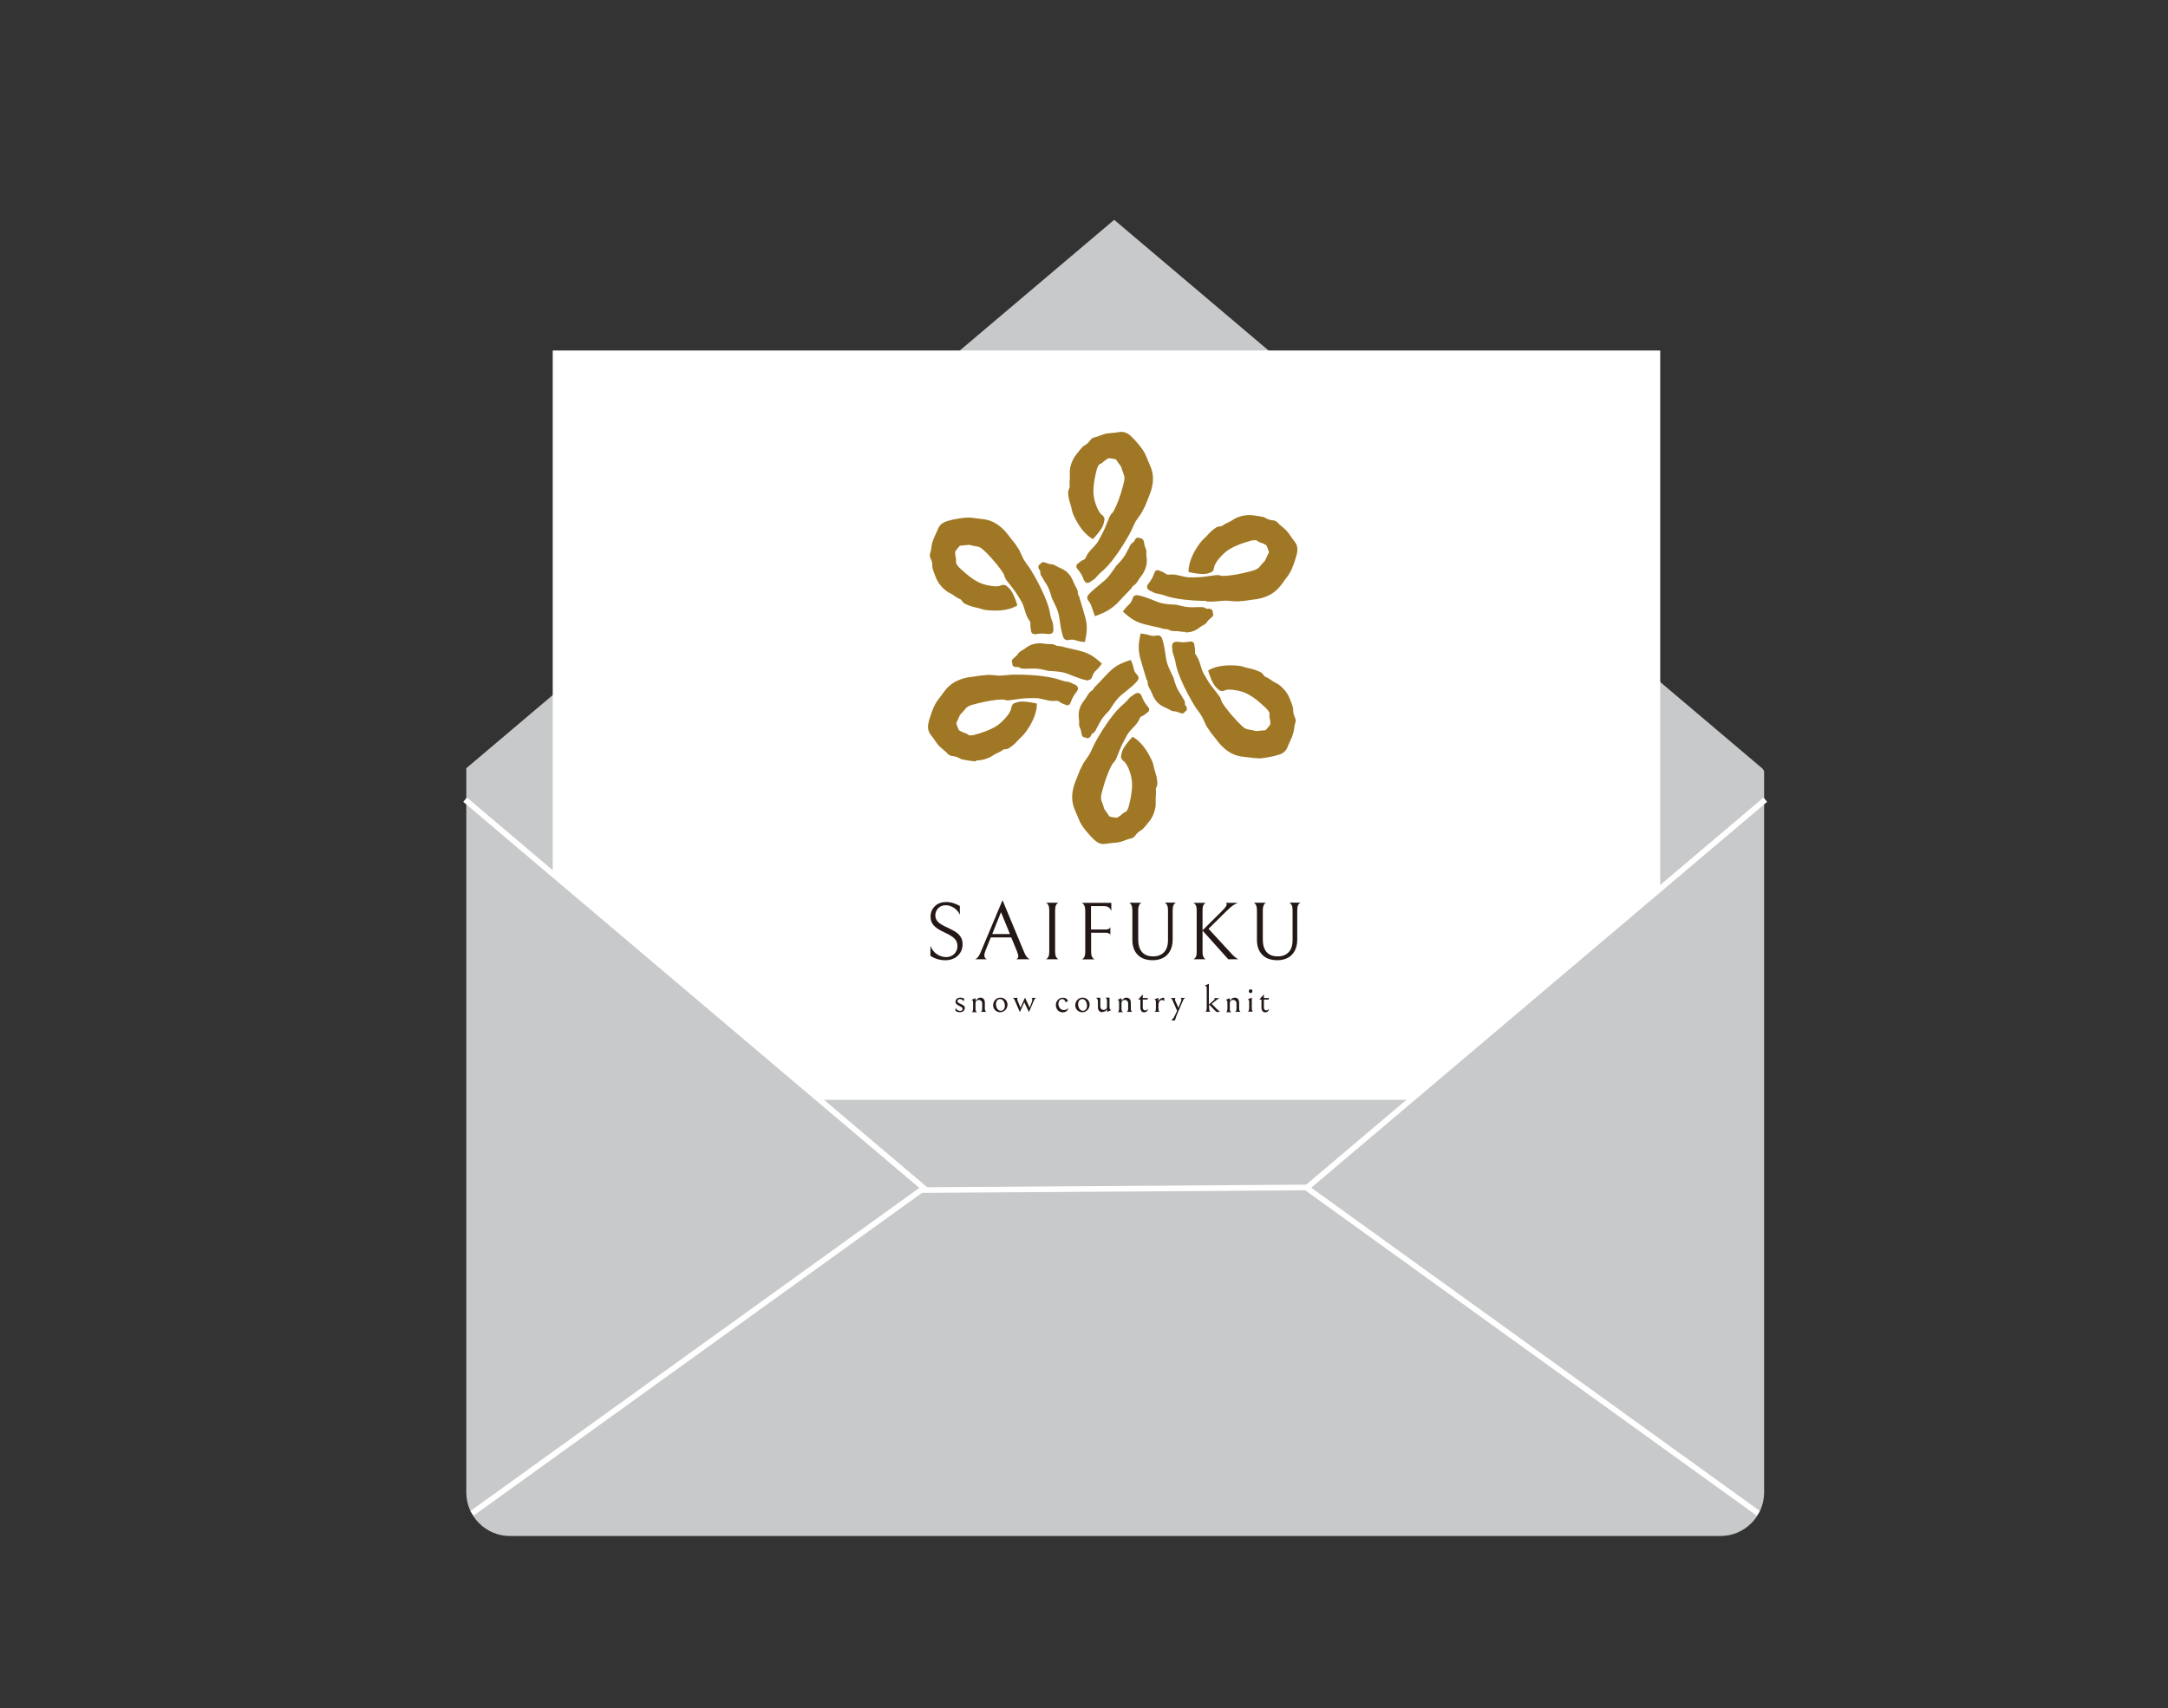 <?xml version="1.0" encoding="UTF-8"?>
<svg xmlns="http://www.w3.org/2000/svg" version="1.1" xmlns:xlink="http://www.w3.org/1999/xlink" viewBox="0 0 181.33 142.89">
  <rect x="0" y="0" width="181.33" height="142.89" fill="#333333" stroke="none"/>
  <defs>
    <style>
      .cls-1, .cls-2, .cls-3, .cls-4, .cls-5, .cls-6, .cls-7, .cls-8, .cls-9, .cls-10, .cls-11, .cls-12, .cls-13, .cls-14 {
        stroke-width: 0px;
      }

      .cls-1, .cls-8 {
        fill: #efeeef;
      }

      .cls-1, .cls-15 {
        mix-blend-mode: multiply;
      }

      .cls-16 {
        isolation: isolate;
      }

      .cls-2 {
        fill: #79b6aa;
      }

      .cls-3, .cls-17 {
        fill: none;
      }

      .cls-4 {
        fill: #d47f94;
      }

      .cls-18 {
        clip-path: url(#clippath);
      }

      .cls-5 {
        fill: #a07724;
      }

      .cls-6 {
        fill: #f0dabf;
      }

      .cls-7, .cls-19 {
        fill: #c8c9ca;
      }

      .cls-9 {
        fill: #44b14a;
      }

      .cls-10 {
        fill: #fff;
      }

      .cls-11 {
        fill: #231815;
      }

      .cls-19, .cls-17 {
        stroke: #fff;
        stroke-miterlimit: 10;
        stroke-width: .47px;
      }

      .cls-12 {
        fill: #b5b4b5;
      }

      .cls-13 {
        fill: #dcdcdc;
      }

      .cls-14 {
        fill: #efb474;
      }
    </style>
    <clipPath id="clippath">
      <polygon class="cls-3" points="147.79 66.76 93.27 112.92 38.75 66.76 38.75 6.06 145.78 6.06 147.79 66.76"/>
    </clipPath>
  </defs>
  <g class="cls-16">
    <g id="_レイヤー_1" data-name="レイヤー 1">
      <g>
        <path class="cls-7" d="M147.38,64.27l-54.19-45.88-54.19,45.88v60.58c0,2.01,1.64,3.65,3.65,3.65h101.25c2.01,0,3.65-1.64,3.65-3.65v-60.3c0-.1-.16-.27-.16-.27Z"/>
        <g class="cls-18">
          <rect class="cls-10" x="46.23" y="29.32" width="92.63" height="62.69"/>
          <g id="_アートワーク_6" data-name="アートワーク 6">
            <g>
              <g>
                <path class="cls-5" d="M91.5,51.33c-.05-.13-.09-.24-.12-.35-.09-.27-.17-.51-.36-.75-.12-.15-.11-.34.03-.49.29-.32.63-.59.95-.85.13-.1.25-.2.37-.31.32-.27.55-.61.8-.97l.1-.14c.06-.09.12-.17.19-.24.35-.35.58-.66.75-.98l.04-.08c.07-.13.12-.24.19-.36.01-.03.03-.06.04-.09.02-.05.04-.09.06-.12.05-.08.09-.12.15-.17.03-.02.06-.05.09-.07.03-.02.07-.04.08-.06.01-.02.02-.04.02-.05.03-.07.07-.17.18-.24.04-.02.08-.03.13-.03.08,0,.14.04.16.05,0,0,.02,0,.03,0,.06,0,.22.04.28.24.02.07.03.15.05.23.01.08.03.15.04.2.01.04.03.08.05.12.03.07.06.13.07.21.02.1.02.16.01.22,0,.01,0,.03,0,.05,0,.1,0,.2.02.3.01.12.03.25.02.38-.02.35-.12.66-.32,1-.06.09-.12.17-.17.24-.06.08-.12.16-.18.25l-.03.05c-.08.13-.18.31-.34.42-.12.08-.19.15-.24.26l-.02.03-.03.03c-.21.21-.42.43-.62.65-.15.16-.31.33-.46.49-.48.49-1,.81-1.74,1.08l-.19.07-.07-.19Z"/>
                <path class="cls-5" d="M90.98,48.77c-.11,0-.25-.05-.34-.29-.12-.33-.3-.63-.53-.89-.12-.14-.09-.26-.07-.31.03-.06.07-.1.09-.11.03-.03.07-.05.1-.08.07-.06.14-.12.22-.17.05-.04.11-.06.16-.08.05-.02.1-.04.12-.07.05-.04.08-.12.12-.2.03-.06.05-.12.09-.18.13-.22.31-.4.47-.57.11-.12.22-.23.32-.36.11-.15.17-.26.24-.4.03-.06.06-.12.1-.19.27-.47.45-.94.65-1.44v-.02c.04-.08.08-.18.13-.27.05-.09.11-.15.16-.21.04-.04.08-.08.1-.12.35-.61.6-1.38.79-2.06.21-.74.17-.86.05-1.17-.05-.12-.11-.28-.16-.5-.02-.04-.14-.2-.2-.29-.09-.12-.15-.2-.18-.26-.02-.03-.06-.1-.14-.12-.16-.03-.34-.06-.52-.08h0s-.06,0-.07.02l-.05.03c-.12.08-.24.15-.33.24-.11.12-.21.16-.28.19-.06.02-.08.03-.12.09-.14.21-.19.45-.25.72l-.02.08c-.12.53-.17.96-.18,1.38,0,.42.09.88.31,1.4.07.16.17.33.28.48.02.03.06.06.1.09.1.08.3.24.22.52,0,.03-.02.08-.03.13l-.02.1c-.1.44-.71,1.1-.78,1.17l-.12.13-.15-.09c-.78-.5-1.27-1.48-1.45-1.87-.12-.27-.14-.4-.17-.53-.01-.06-.03-.13-.05-.22-.02-.09-.05-.16-.07-.23-.04-.12-.07-.23-.11-.38-.04-.19-.06-.34-.07-.53-.01-.16.04-.27.08-.37.04-.09.06-.14.05-.2-.03-.17-.01-.35,0-.53,0-.06,0-.12.01-.17,0-.08,0-.15,0-.23,0-.13-.01-.26,0-.41.07-.53.25-.95.55-1.33.03-.04.06-.08.1-.13.12-.16.25-.32.39-.46,0,0,0,0,.01-.01.02-.03.06-.07.11-.1.24-.13.4-.27.58-.52.11-.16.32-.21.4-.22.1-.02.2-.06.31-.1.03-.01.07-.03.1-.04.25-.1.47-.16.66-.18.13-.02.26-.03.4-.04.17-.01.34-.03.49-.06.07-.01.15-.02.21-.02.28,0,.52.1.76.32.28.25.5.51.7.75.31.37.51.68.64,1.03.05.13.11.26.16.38.08.17.15.35.22.53.2.54.22,1.1.05,1.74-.07.29-.19.56-.29.82-.06.15-.12.3-.18.45-.04.12-.1.24-.16.35-.03.06-.06.12-.09.18-.1.22-.23.4-.36.57-.08.11-.16.22-.23.33-.1.17-.18.35-.27.55-.07.15-.14.31-.22.46-.38.7-.81,1.38-1.28,2.02-.42.57-.79.97-1.17,1.28-.13.11-.22.22-.34.35l-.07.08c-.08.1-.19.17-.28.23-.04.03-.08.06-.12.08-.09.07-.2.14-.32.14Z"/>
                <path class="cls-5" d="M90.53,53.69c-.26-.03-.42-.08-.55-.12-.12-.04-.19-.06-.31-.06-.09,0-.2.01-.33.04-.03,0-.06,0-.09,0-.11,0-.25-.05-.33-.27-.14-.41-.21-.85-.27-1.28-.02-.15-.05-.31-.07-.46-.08-.44-.27-.82-.47-1.23l-.04-.08c-.05-.09-.1-.2-.13-.31-.13-.5-.27-.83-.47-1.13-.08-.11-.14-.21-.2-.32l-.06-.11s-.03-.05-.05-.08c-.03-.04-.06-.09-.08-.12-.04-.08-.06-.14-.07-.21,0-.04,0-.07,0-.11,0-.04,0-.08-.01-.09,0-.02-.02-.03-.03-.04-.05-.06-.13-.15-.12-.3,0-.06.03-.17.17-.23.06-.11.14-.15.24-.15.03,0,.07,0,.11.02.07.02.14.05.21.07.07.03.14.05.21.07.04,0,.07.01.11.01.07,0,.15.02.23.04.08.03.14.07.19.1l.04.02c.08.05.18.09.28.14.11.05.22.1.33.16.31.19.53.43.71.79.04.09.08.17.11.25.04.1.08.19.13.29.01.02.02.04.04.07.08.13.18.31.19.5,0,.14.03.23.1.32l.02.03v.04c.1.35.19.65.29.97.05.17.11.35.16.54.22.75.23,1.23.06,2.06l-.04.19-.19-.02Z"/>
                <path class="cls-5" d="M86.51,53.04c-.13,0-.19-.07-.22-.11-.04-.06-.05-.11-.05-.14,0-.04-.01-.09-.02-.13-.01-.09-.03-.18-.04-.27,0-.07,0-.13,0-.18,0-.05.01-.11,0-.14-.02-.06-.06-.13-.11-.2-.04-.05-.08-.11-.11-.17-.12-.23-.19-.46-.26-.69-.05-.16-.09-.31-.15-.45-.07-.17-.14-.28-.22-.41-.04-.06-.08-.12-.11-.18-.27-.46-.59-.86-.92-1.28l-.02-.02c-.06-.07-.12-.15-.17-.24-.05-.08-.08-.17-.1-.24-.02-.06-.03-.11-.05-.15-.36-.61-.9-1.21-1.38-1.72-.53-.55-.66-.57-.99-.63-.13-.02-.3-.05-.51-.11,0,0,0,0-.01,0h0c-.08,0-.22.02-.34.03-.12.01-.22.03-.29.03,0,0-.02,0-.03,0-.05,0-.12,0-.17.06-.11.12-.22.26-.33.41-.01.02-.02.05-.02.07v.06c0,.15.01.28.05.41.04.16.03.26.02.34,0,.06-.01.08.02.15.11.22.29.39.5.57l.06.05c.4.37.74.63,1.1.84.36.22.81.36,1.36.43.09.01.18.02.27.02s.19,0,.28-.02c.04,0,.08-.02.12-.04.07-.03.16-.06.26-.06.11,0,.22.04.31.13.02.02.05.05.09.09l.08.07c.33.31.6,1.16.63,1.26l.05.17-.15.08c-.55.29-1.24.35-1.71.35-.27,0-.49-.02-.63-.03-.29-.03-.41-.07-.55-.12-.06-.02-.12-.04-.21-.06-.09-.02-.16-.04-.23-.05-.12-.03-.24-.05-.38-.1-.18-.06-.33-.12-.5-.2-.14-.07-.22-.17-.28-.26-.06-.08-.09-.12-.15-.14-.16-.06-.31-.16-.46-.26-.05-.03-.1-.07-.14-.1-.07-.04-.13-.08-.2-.11-.11-.06-.23-.12-.35-.21-.42-.33-.7-.69-.88-1.14-.02-.05-.04-.1-.06-.15-.08-.19-.15-.38-.2-.57,0,0,0-.01,0-.02-.01-.03-.03-.08-.03-.14.01-.27-.03-.48-.17-.76-.08-.18-.01-.4.01-.46.04-.1.05-.2.07-.32,0-.03,0-.07.01-.11.04-.27.1-.48.17-.66.05-.12.11-.24.16-.36.07-.16.15-.31.2-.45.13-.35.36-.57.75-.69.36-.12.69-.18,1-.23.29-.05.53-.08.77-.08.15,0,.3.01.44.03.14.02.28.03.41.05.19.02.38.04.57.07.57.1,1.06.36,1.54.83.22.21.39.44.56.66.1.13.19.26.3.38.09.1.16.21.23.31.04.06.07.11.11.17.14.19.23.4.31.59.06.13.11.24.17.36.1.17.21.33.34.51.1.14.2.27.29.42.42.68.79,1.39,1.11,2.12.28.65.45,1.17.52,1.66.03.17.08.3.14.47l.04.1c.04.12.05.25.06.36,0,.05,0,.1.01.14.01.09.04.27-.07.4-.04.05-.13.11-.28.11-.03,0-.07,0-.11,0-.15-.02-.31-.04-.47-.04-.19,0-.38.02-.57.06-.03,0-.06,0-.08,0Z"/>
                <path class="cls-5" d="M91.04,56.93s-.07,0-.11-.01c-.43-.08-.84-.24-1.25-.4-.14-.06-.29-.11-.43-.17-.41-.15-.84-.18-1.3-.21h-.09c-.11-.01-.23-.02-.33-.05-.41-.11-.73-.16-1.04-.16-.06,0-.12,0-.18,0-.14,0-.25.01-.37.01h-.13s-.06,0-.09,0c-.05,0-.09,0-.13,0h-.02c-.09,0-.15-.02-.22-.05-.03-.01-.07-.03-.1-.05-.03-.02-.07-.04-.09-.04-.02,0-.03,0-.05,0-.03,0-.07.01-.12.01-.07,0-.14-.02-.21-.06-.05-.03-.13-.11-.11-.27-.08-.13-.06-.26.06-.37.06-.05.11-.1.16-.14.06-.05.12-.1.16-.15.03-.03.05-.06.07-.09.04-.06.09-.12.15-.18.06-.06.13-.09.18-.12l.04-.02c.09-.05.17-.11.26-.17.09-.07.19-.14.3-.2.28-.15.57-.22.89-.22.05,0,.09,0,.14,0,.1,0,.19.02.27.03.1.01.2.03.32.03h.13c.16,0,.33.01.47.09.1.06.18.08.27.08.02,0,.04,0,.06,0h.04s.04,0,.04,0c.35.1.65.17.98.24.18.04.36.08.55.13.75.18,1.18.41,1.81.97l.14.13-.11.15c-.16.21-.28.33-.38.42-.14.13-.22.21-.33.55-.05.16-.17.25-.33.25Z"/>
                <path class="cls-5" d="M81.64,63.69c-.12,0-.25,0-.38-.03-.05,0-.1-.01-.16-.02-.2-.03-.4-.06-.6-.11,0,0-.01,0-.02,0-.03,0-.09-.01-.14-.05-.23-.14-.44-.21-.74-.24-.19-.02-.34-.17-.39-.24-.07-.08-.15-.15-.24-.22-.03-.02-.06-.04-.08-.07-.21-.17-.37-.32-.49-.48-.08-.1-.16-.21-.23-.32-.1-.14-.19-.28-.29-.4-.24-.29-.31-.6-.23-1,.07-.33.17-.62.3-.98.16-.45.34-.78.57-1.07.09-.11.17-.22.25-.33.11-.15.22-.31.35-.46.37-.44.84-.73,1.48-.92.29-.08.58-.12.85-.15.16-.02.32-.04.48-.07.13-.02.26-.03.38-.04.07,0,.13,0,.2-.02.07,0,.13-.01.2-.01.16,0,.32.02.46.03.14.01.27.03.4.03h.03c.19,0,.37-.02.57-.04.17-.02.34-.03.51-.04.17,0,.35,0,.52,0,.63,0,1.26.04,1.88.11.7.08,1.24.2,1.7.37.16.06.3.08.47.11l.11.02c.13.02.24.08.34.13.04.02.09.04.13.06.09.04.27.11.32.28.05.17-.07.31-.11.36-.22.27-.39.58-.5.91-.06.17-.17.21-.24.21h-.01s-.02,0-.02,0c-.06,0-.1-.02-.12-.03-.04-.02-.08-.03-.12-.05-.08-.03-.17-.06-.26-.11-.06-.03-.11-.07-.15-.1-.04-.03-.09-.06-.12-.07-.03,0-.06-.01-.09-.01-.05,0-.09,0-.14,0-.06,0-.12.01-.18.01h-.03c-.26,0-.5-.07-.73-.12-.16-.04-.31-.08-.47-.1-.09-.01-.17-.02-.27-.02-.07,0-.13,0-.2,0-.07,0-.14,0-.22,0-.54,0-1.04.08-1.57.16h-.02c-.09.02-.19.03-.29.03h0c-.1,0-.19-.02-.26-.04-.06-.01-.11-.03-.15-.03-.71,0-1.5.17-2.18.34-.75.18-.83.28-1.04.54-.08.1-.19.23-.35.39-.03.03-.11.22-.15.32-.06.14-.1.23-.13.28-.02.03-.06.1-.03.18.05.16.12.32.19.49.01.02.03.05.05.05l.05.03c.13.07.25.13.38.17.16.04.24.1.3.15.05.04.07.05.14.06.02,0,.04,0,.06,0,.23,0,.44-.07.69-.15l.07-.02c.52-.16.92-.33,1.28-.53.37-.21.71-.52,1.06-.96.11-.14.21-.31.28-.48.01-.03.02-.08.03-.13.02-.13.06-.38.34-.45.03,0,.08-.02.13-.04l.09-.03c.1-.03.22-.04.38-.04.45,0,1.01.13,1.03.13l.17.04v.17c-.05.92-.65,1.84-.91,2.19-.17.23-.27.32-.37.42-.05.04-.1.09-.16.15-.06.06-.11.12-.16.17-.08.09-.16.18-.27.28-.14.13-.27.22-.42.33-.13.09-.26.1-.36.11-.1.01-.15.02-.2.06-.13.11-.3.19-.46.26-.05.03-.11.05-.16.08-.07.04-.13.08-.2.12-.11.07-.22.14-.36.2-.36.15-.71.22-1.05.22Z"/>
                <path class="cls-5" d="M90.93,61.75c-.09,0-.15-.05-.17-.06h-.02c-.1,0-.22-.04-.27-.24-.02-.07-.03-.14-.04-.21-.01-.08-.02-.15-.05-.22-.01-.04-.03-.07-.04-.1-.03-.06-.06-.14-.08-.22-.02-.08-.01-.16,0-.22v-.04c0-.1,0-.2-.02-.31-.01-.12-.03-.24-.02-.36.01-.36.11-.67.33-1,.05-.08.11-.15.16-.22.06-.08.12-.16.18-.26.01-.02.02-.04.04-.07.08-.13.18-.31.34-.41.12-.07.18-.14.23-.25l.02-.04.03-.03c.26-.25.47-.48.7-.73.12-.13.25-.27.39-.41.54-.56.95-.81,1.75-1.08l.18-.06.08.17c.11.24.14.41.17.54.04.19.07.3.31.56.08.09.18.27-.01.49-.28.33-.63.61-.97.88-.12.1-.24.19-.36.29-.34.28-.58.64-.83,1.02l-.05.08c-.06.09-.12.19-.2.27-.36.36-.59.65-.75.98-.06.12-.12.23-.18.33l-.06.11s-.03.05-.04.08c-.02.05-.04.09-.07.13-.05.08-.09.12-.15.17-.03.02-.06.04-.09.06-.03.02-.07.04-.08.06,0,.02-.01.03-.02.05-.02.07-.06.19-.2.25-.04.02-.07.03-.11.03h0Z"/>
                <path class="cls-5" d="M92.32,70.61c-.28,0-.52-.1-.76-.32-.25-.23-.46-.45-.7-.75-.31-.37-.51-.68-.64-1.03-.05-.13-.11-.26-.16-.38-.08-.17-.15-.35-.22-.53-.2-.54-.22-1.1-.05-1.74.07-.29.19-.56.29-.82.06-.15.12-.3.18-.45.04-.12.1-.24.16-.35.03-.06.06-.12.09-.18.1-.22.23-.4.35-.57.08-.11.16-.22.23-.33.1-.17.18-.35.27-.55.07-.15.14-.31.22-.46.38-.7.81-1.38,1.28-2.02.42-.57.79-.97,1.17-1.28.13-.11.22-.22.34-.35l.07-.08c.08-.1.19-.17.28-.23.04-.03.08-.06.12-.08.09-.07.2-.14.32-.14.11,0,.25.05.34.29.12.33.3.63.53.89.12.14.09.25.07.31-.03.06-.07.1-.09.11-.03.03-.07.05-.1.08-.07.06-.14.12-.22.17-.05.04-.11.06-.16.08-.05.02-.1.04-.12.07-.05.04-.08.12-.12.2-.03.06-.06.12-.09.18-.13.22-.31.4-.47.57-.11.12-.22.23-.32.36-.11.15-.17.26-.24.4-.03.06-.06.12-.1.19-.27.47-.45.94-.65,1.44v.02c-.04.09-.08.18-.13.27-.05.09-.11.15-.16.21-.04.04-.08.08-.1.12-.35.61-.6,1.38-.79,2.06-.22.74-.17.86-.05,1.17.05.12.11.28.16.5.02.04.14.2.2.29.09.12.15.2.18.26.02.03.06.1.14.12.16.03.34.06.52.08h0s.06,0,.07-.02l.05-.03c.12-.08.24-.15.33-.24.11-.12.21-.16.28-.19.06-.02.08-.03.12-.09.14-.21.19-.45.25-.72l.02-.08c.12-.53.17-.96.18-1.38,0-.42-.09-.88-.31-1.4-.07-.16-.17-.33-.28-.48-.02-.03-.06-.06-.1-.09-.1-.08-.3-.24-.22-.52,0-.03.02-.07.03-.13l.02-.1c.1-.44.71-1.1.78-1.17l.12-.13.15.09c.78.5,1.27,1.48,1.45,1.87.12.26.14.39.17.53.01.06.03.13.05.22.03.09.05.16.07.23.04.12.07.23.11.38.04.19.06.34.07.53.01.16-.04.27-.08.37-.04.09-.06.14-.05.2.03.17.01.35,0,.53,0,.06,0,.12-.01.17,0,.08,0,.15,0,.23,0,.13.01.26,0,.41-.07.52-.25.96-.55,1.33-.03.04-.06.08-.1.12-.12.16-.25.32-.39.46,0,0,0,0-.01.01-.02.03-.06.07-.11.1-.24.13-.4.27-.58.52-.11.16-.34.21-.41.22-.1.02-.2.06-.31.1-.03.01-.07.03-.1.04-.25.1-.47.16-.66.18-.13.02-.26.03-.39.04-.17.01-.34.03-.49.06-.07.01-.15.02-.21.02Z"/>
                <path class="cls-5" d="M98.88,59.68s-.07,0-.11-.02c-.07-.02-.14-.05-.21-.07-.07-.03-.14-.05-.21-.07-.04,0-.07-.01-.11-.01-.07,0-.15-.02-.23-.04-.08-.03-.14-.07-.19-.1l-.04-.02c-.08-.05-.18-.09-.28-.14-.11-.05-.22-.1-.33-.16-.31-.19-.53-.43-.71-.79-.04-.09-.08-.17-.11-.25-.04-.1-.08-.19-.13-.29-.01-.02-.02-.04-.04-.07-.08-.13-.18-.31-.19-.5,0-.14-.03-.23-.1-.32l-.02-.03v-.04c-.1-.35-.19-.65-.29-.97-.05-.17-.11-.35-.16-.54-.22-.75-.23-1.23-.06-2.06l.04-.19.19.02c.26.03.43.08.55.12.12.04.19.06.31.06.09,0,.2-.01.33-.04.03,0,.06,0,.09,0,.11,0,.25.05.33.27.14.41.21.85.27,1.28.02.15.05.31.07.46.08.43.27.82.47,1.23l.04.08c.05.09.1.2.13.31.13.5.27.83.47,1.14.08.11.14.21.2.32l.06.11s.03.05.05.08c.03.04.06.09.08.12.04.08.06.14.07.21,0,.04,0,.07,0,.11,0,.04,0,.08.01.09,0,.02.02.03.03.04.05.06.13.15.12.3,0,.06-.03.17-.17.23-.06.11-.14.15-.24.15Z"/>
                <path class="cls-5" d="M105.2,63.43c-.15,0-.3-.01-.44-.03-.14-.02-.28-.03-.42-.05-.19-.02-.38-.04-.57-.07-.57-.1-1.06-.36-1.54-.83-.22-.21-.39-.44-.56-.66-.1-.13-.19-.26-.3-.38-.08-.1-.16-.21-.22-.31-.04-.06-.08-.11-.12-.17-.14-.19-.23-.4-.31-.59-.06-.13-.11-.24-.17-.36-.1-.17-.21-.33-.34-.51-.1-.13-.2-.27-.29-.42-.42-.68-.79-1.39-1.11-2.12-.28-.65-.45-1.17-.52-1.66-.03-.17-.08-.3-.14-.47l-.04-.1c-.04-.12-.05-.25-.06-.36,0-.05,0-.1-.01-.14-.01-.09-.04-.27.07-.4.04-.05.13-.11.28-.11.03,0,.07,0,.11,0,.15.02.31.04.47.04.19,0,.38-.02.57-.06.03,0,.05,0,.08,0,.13,0,.19.07.22.11.04.06.05.11.05.14,0,.04.01.09.02.13.01.09.03.18.04.28,0,.07,0,.13,0,.18,0,.05-.01.11,0,.14.02.06.06.13.11.2.04.05.08.11.11.17.12.23.19.46.26.69.05.16.09.31.15.45.07.17.14.28.22.41.04.06.08.12.11.19.27.47.59.86.93,1.29v.02c.07.07.13.15.19.24.05.08.08.17.1.24.02.06.03.11.05.15.36.61.9,1.21,1.38,1.72.53.56.66.58.99.63.13.02.29.05.51.11,0,0,0,0,.01,0h0c.08,0,.22-.02.34-.03.12-.01.22-.03.29-.03,0,0,.02,0,.03,0,.05,0,.12,0,.17-.06.11-.12.22-.26.33-.41.01-.02.02-.05.02-.07v-.06c0-.15-.01-.28-.05-.41-.05-.16-.03-.26-.02-.34,0-.06.01-.08-.02-.15-.11-.22-.29-.38-.5-.57l-.06-.05c-.4-.37-.74-.63-1.1-.84-.36-.22-.81-.36-1.36-.43-.09-.01-.18-.02-.27-.02s-.19,0-.28.02c-.04,0-.08.02-.12.04-.07.03-.16.06-.26.06-.11,0-.22-.04-.31-.13-.02-.02-.05-.05-.09-.09l-.08-.07c-.33-.31-.6-1.16-.63-1.26l-.05-.17.15-.08c.55-.29,1.24-.35,1.71-.35.27,0,.49.02.63.03.29.03.41.07.55.12.06.02.12.04.21.06.09.02.16.04.23.05.12.03.24.05.38.1.18.06.33.12.5.2.14.07.22.17.28.26.06.08.09.12.15.14.16.06.31.16.46.26.05.03.1.07.14.1.07.04.13.08.2.11.11.06.23.12.35.21.42.33.7.69.88,1.14.02.05.04.1.06.15.08.19.15.38.2.57,0,0,0,.01,0,.02.01.03.03.08.03.14-.01.27.04.48.17.76.08.17.02.38-.01.46-.04.1-.05.2-.07.32,0,.04,0,.07-.01.11-.04.27-.1.48-.17.66-.05.12-.11.24-.16.36-.07.16-.15.31-.2.46-.13.35-.36.57-.75.69-.32.1-.62.17-1,.23-.29.05-.53.08-.77.08Z"/>
                <path class="cls-5" d="M99.14,52.86s-.09,0-.14,0c-.1,0-.19-.02-.27-.03-.1-.01-.2-.03-.32-.03h-.13c-.16,0-.33-.01-.47-.09-.1-.06-.18-.08-.27-.08-.02,0-.04,0-.06,0h-.04s-.04,0-.04,0c-.35-.1-.65-.17-.98-.24-.18-.04-.36-.08-.55-.13-.75-.18-1.18-.41-1.81-.97l-.14-.13.11-.15c.16-.21.28-.33.38-.42.14-.13.22-.21.33-.55.05-.16.17-.25.33-.25.03,0,.07,0,.11.01.43.08.84.24,1.24.4.14.06.29.11.43.17.41.15.84.18,1.3.21h.09c.11.01.23.02.33.05.41.11.73.17,1.04.17.06,0,.12,0,.18,0,.14,0,.25-.01.38-.01h.12s.06,0,.09,0c.05,0,.09,0,.13,0h.02c.09,0,.15.02.22.05.04.01.07.03.1.05.03.02.07.04.09.04.02,0,.03,0,.05,0,.03,0,.07-.01.12-.01.07,0,.14.02.21.06.05.03.13.11.11.27.08.13.06.26-.06.37-.05.05-.11.1-.16.14-.06.05-.12.1-.16.15-.03.03-.05.06-.07.09-.04.06-.09.12-.15.18-.06.06-.13.09-.19.12l-.04.02c-.09.05-.17.11-.26.17-.09.07-.19.14-.3.2-.28.15-.56.22-.89.22Z"/>
                <path class="cls-5" d="M100.91,50.27c-.63,0-1.26-.04-1.88-.11-.7-.08-1.24-.2-1.7-.37-.16-.06-.3-.08-.48-.12l-.11-.02c-.13-.02-.24-.08-.34-.13-.04-.02-.09-.04-.13-.06-.09-.04-.27-.11-.32-.28-.05-.17.07-.31.11-.36.22-.27.39-.58.5-.91.06-.17.17-.21.24-.21h.01s.02,0,.02,0c.05,0,.09.02.12.03.04.02.08.03.12.05.08.03.17.06.26.11.06.03.11.06.15.1.04.03.09.06.12.07.03,0,.06.01.09.01.05,0,.09,0,.14,0,.06,0,.12-.01.18-.01h.03c.26,0,.5.07.73.12.16.04.31.08.47.1.09.01.17.02.27.02.07,0,.13,0,.2,0,.07,0,.14,0,.22,0,.54,0,1.04-.08,1.57-.16h.03c.08-.02.19-.03.29-.03h0c.1,0,.19.02.26.04.06.01.11.03.15.03.71,0,1.5-.17,2.18-.34.75-.18.83-.28,1.04-.54.08-.1.19-.23.35-.39.02-.03.11-.22.15-.32.06-.14.1-.23.14-.28.02-.03.06-.1.03-.18-.05-.16-.12-.32-.19-.49-.01-.02-.03-.05-.05-.05l-.05-.03c-.13-.07-.25-.13-.37-.16-.16-.04-.24-.11-.3-.15-.05-.04-.07-.05-.14-.06-.02,0-.04,0-.06,0-.23,0-.44.07-.68.15l-.08.02c-.52.16-.92.33-1.28.53-.37.21-.71.52-1.06.96-.11.14-.21.31-.28.48-.01.03-.02.08-.03.13-.02.13-.06.38-.34.45-.03,0-.07.02-.12.04l-.1.03c-.1.03-.22.04-.38.04-.45,0-1.01-.13-1.03-.13l-.17-.04v-.17c.05-.92.65-1.84.91-2.19.17-.23.27-.32.37-.42.05-.04.1-.09.16-.15.06-.06.11-.12.16-.17.08-.09.16-.18.27-.28.14-.13.26-.22.42-.33.13-.09.26-.1.36-.11.1-.01.15-.02.2-.06.13-.11.3-.19.46-.26.05-.03.11-.05.16-.08.07-.04.13-.08.2-.12.11-.07.22-.14.36-.2.36-.15.71-.22,1.05-.22.12,0,.25,0,.38.03.05,0,.1.01.16.02.2.03.4.06.6.11,0,0,.01,0,.02,0,.03,0,.09.01.14.05.23.15.43.21.74.24.19.02.35.19.39.24.06.08.15.15.24.22.03.02.06.04.08.07.21.17.37.32.49.48.08.1.16.21.23.32.1.14.19.28.29.4.24.29.31.6.23,1-.08.36-.19.69-.3.98-.16.45-.34.78-.57,1.07-.09.11-.17.22-.25.34-.11.15-.22.31-.35.45-.37.44-.84.74-1.48.92-.29.08-.58.12-.85.15-.16.02-.32.04-.48.07-.13.02-.26.03-.38.04-.07,0-.13,0-.2.02-.07,0-.13,0-.2,0-.16,0-.32-.02-.47-.03-.14-.01-.27-.03-.4-.03h-.03c-.19,0-.37.02-.57.04-.17.02-.34.03-.51.04-.17,0-.35,0-.52,0Z"/>
              </g>
              <g>
                <g>
                  <path class="cls-11" d="M80.09,84.65c-.07-.02-.12-.05-.17-.08v-.28c.04.1.09.17.16.21.07.04.14.07.22.07.07,0,.12-.02.16-.05.04-.04.06-.08.06-.12,0-.05-.02-.09-.06-.12-.04-.03-.11-.07-.19-.11-.11-.05-.2-.1-.26-.16-.06-.05-.09-.12-.09-.21,0-.1.04-.18.11-.24.07-.07.17-.1.28-.1.08,0,.15,0,.21.03s.1.04.13.06l-.05.24c-.03-.07-.07-.13-.13-.16s-.12-.05-.19-.05c-.06,0-.1.02-.14.05s-.06.07-.06.11c0,.06.02.1.07.14.05.03.11.07.21.11.11.05.19.09.25.14.06.05.09.11.09.2,0,.06-.02.12-.05.17-.03.05-.08.1-.15.13-.06.03-.14.05-.22.05-.06,0-.13-.01-.2-.03Z"/>
                  <path class="cls-11" d="M81.79,83.52c.07-.04.14-.06.21-.06.11,0,.21.04.27.11.07.07.1.18.1.32v.44c0,.09,0,.16.03.2.02.05.04.08.06.1s.03.02.03.02h-.46s.01,0,.03-.01c.02-.02.04-.05.06-.09.02-.05.03-.12.03-.21v-.36c0-.07,0-.13-.03-.17s-.04-.08-.08-.1c-.05-.04-.11-.06-.17-.06-.08,0-.14.02-.2.07-.05.05-.08.12-.08.21v.42c0,.09,0,.16.03.21.02.05.04.08.07.1.02.02.04.02.04.02h-.46s.01,0,.03-.01c.02-.02.04-.05.06-.1s.03-.12.03-.21v-.48c0-.09-.01-.15-.04-.18-.03-.03-.06-.05-.1-.05l.34-.15v.22c.05-.07.11-.12.17-.16Z"/>
                  <path class="cls-11" d="M83.14,83.79c.05-.1.13-.18.22-.24s.2-.09.32-.09.21.03.3.08c.09.05.16.12.21.21.05.09.08.19.08.29s-.03.21-.08.31c-.05.1-.13.18-.22.24-.1.06-.2.09-.32.09s-.21-.03-.3-.08c-.09-.05-.16-.12-.21-.21s-.08-.19-.08-.29.03-.21.08-.31ZM84,83.87c-.03-.09-.08-.16-.14-.21-.06-.06-.13-.08-.21-.08-.11,0-.2.04-.26.13s-.09.19-.09.3c0,.09.02.18.05.26.03.09.08.16.14.21.06.05.13.08.21.08.11,0,.2-.04.26-.13.06-.08.09-.19.09-.3,0-.09-.02-.18-.05-.26Z"/>
                  <path class="cls-11" d="M86.32,83.75s.02-.08.02-.12,0-.07-.02-.1c-.02-.03-.04-.04-.08-.05h.43s-.05.02-.09.05c-.04.03-.07.09-.11.18l-.41.96-.39-.82-.37.82-.42-.97c-.04-.08-.07-.14-.1-.17-.03-.03-.06-.05-.08-.05h.46c-.06.01-.08.05-.08.11,0,.03,0,.07.03.12l.24.59.38-.84.39.84.21-.56Z"/>
                  <path class="cls-11" d="M88.58,84.6c-.09-.05-.15-.13-.2-.22-.04-.09-.07-.19-.07-.29s.02-.21.07-.3c.05-.1.11-.17.2-.23.09-.06.19-.09.31-.09.14,0,.24.03.31.09.06.06.11.13.13.19l-.21.1c-.01-.08-.04-.14-.09-.19-.05-.05-.11-.08-.18-.08-.1,0-.18.04-.24.12-.06.08-.09.18-.09.3,0,.08.02.16.06.24.04.08.09.14.16.19.07.05.15.07.24.07.08,0,.15-.02.22-.05.07-.03.12-.08.16-.14-.02.12-.08.21-.16.28-.09.07-.19.1-.31.1-.11,0-.21-.03-.3-.08Z"/>
                  <path class="cls-11" d="M90.01,83.79c.05-.1.13-.18.22-.24s.2-.09.32-.09.21.03.3.08c.09.05.16.12.21.21.05.09.08.19.08.29s-.03.21-.08.31c-.05.1-.13.18-.22.24-.1.06-.2.09-.32.09s-.21-.03-.3-.08c-.09-.05-.16-.12-.21-.21s-.08-.19-.08-.29.03-.21.08-.31ZM90.87,83.87c-.03-.09-.08-.16-.14-.21-.06-.06-.13-.08-.21-.08-.11,0-.2.04-.26.13s-.09.19-.09.3c0,.09.02.18.05.26.03.09.08.16.14.21.06.05.13.08.21.08.11,0,.2-.04.26-.13.06-.08.09-.19.09-.3,0-.09-.02-.18-.05-.26Z"/>
                  <path class="cls-11" d="M92.2,84.68c-.11,0-.2-.04-.27-.11s-.1-.18-.1-.33v-.45c0-.09-.01-.15-.04-.2-.03-.05-.06-.08-.09-.1s-.05-.02-.05-.02h.38v.71c0,.1.03.18.08.23.05.05.12.08.19.08s.14-.02.2-.07c.06-.05.09-.11.09-.2v-.46c0-.08-.01-.15-.03-.19-.02-.04-.05-.07-.07-.09s-.04-.02-.04-.02h.35v.8c0,.09.01.15.04.18s.06.05.1.05h.02l-.36.17v-.22c-.11.15-.24.22-.39.22Z"/>
                  <path class="cls-11" d="M94,83.52c.07-.04.14-.06.21-.06.11,0,.21.04.27.11.07.07.1.18.1.32v.44c0,.09,0,.16.03.2.02.05.04.08.06.1s.03.02.03.02h-.46s.01,0,.03-.01c.02-.02.04-.05.06-.09.02-.05.03-.12.03-.21v-.36c0-.07,0-.13-.03-.17s-.04-.08-.08-.1c-.05-.04-.11-.06-.17-.06-.08,0-.14.02-.2.07-.05.05-.08.12-.08.21v.42c0,.09,0,.16.03.21.02.05.04.08.07.1.02.02.04.02.04.02h-.46s.01,0,.03-.01c.02-.02.04-.05.06-.1s.03-.12.03-.21v-.48c0-.09-.01-.15-.04-.18-.03-.03-.06-.05-.1-.05l.34-.15v.22c.05-.07.11-.12.17-.16Z"/>
                  <path class="cls-11" d="M95.46,84.58c-.05-.07-.08-.16-.08-.26v-.7h-.18l.38-.43v.3h.41v.13h-.41v.67c0,.08.02.14.06.18.04.04.09.06.15.06.04,0,.08-.01.12-.04s.07-.06.1-.1c-.03.2-.14.3-.32.3-.1,0-.18-.04-.23-.11Z"/>
                  <path class="cls-11" d="M97.06,83.56c.07-.06.15-.09.22-.09.05,0,.08,0,.1.02v.26c-.05-.06-.11-.09-.2-.09-.09,0-.16.04-.21.12-.05.08-.08.18-.08.3v.26c0,.12.01.2.04.24.03.04.05.07.08.07h-.45s.05-.03.08-.07c.03-.04.04-.13.04-.25v-.48c0-.09-.01-.15-.04-.18-.03-.03-.06-.05-.1-.05l.34-.15v.29c.03-.07.08-.13.16-.2Z"/>
                  <path class="cls-11" d="M98.45,84.55l-.37-.84c-.04-.08-.07-.14-.1-.17-.03-.03-.06-.05-.08-.05h.46s-.04.01-.06.03c-.02.01-.03.04-.03.08,0,.04.01.08.03.12l.26.59.23-.56s.02-.08.02-.12,0-.07-.02-.1c-.02-.03-.04-.04-.08-.05h.43s-.05.02-.09.05-.07.09-.11.18l-.43,1c-.06.13-.1.24-.13.32-.03.08-.05.16-.08.24-.01.04-.02.07-.03.1h-.32c.06-.03.13-.1.21-.23s.17-.3.26-.51l.03-.09Z"/>
                  <path class="cls-11" d="M100.87,82.51s-.06-.05-.1-.05h-.02l.36-.16v1.73l.32-.27s.09-.08.12-.12c.03-.04.05-.07.05-.08s0-.03-.02-.04c-.01,0-.02-.02-.03-.02s-.02,0-.02,0h.46s-.02.01-.05.03c-.03.02-.08.05-.14.09s-.14.1-.22.17l-.23.19.38.39c.08.08.15.14.2.18.05.03.09.05.11.05h.01s-.07.04-.11.05-.08.02-.11.02c-.04,0-.08-.02-.12-.05s-.09-.08-.15-.14l-.05-.05-.38-.4v.3c0,.09.01.16.03.21.02.05.04.08.07.09.02.02.04.02.04.01h-.46s.01,0,.03-.01c.02-.02.04-.05.06-.1s.03-.12.03-.21v-1.63c0-.09-.01-.15-.04-.18Z"/>
                  <path class="cls-11" d="M103.06,83.52c.07-.04.14-.06.21-.06.11,0,.21.04.27.11.07.07.1.18.1.32v.44c0,.09,0,.16.03.2.02.05.04.08.06.1s.03.02.03.02h-.46s.01,0,.03-.01c.02-.02.04-.05.06-.09.02-.05.03-.12.03-.21v-.36c0-.07,0-.13-.03-.17s-.04-.08-.08-.1c-.05-.04-.11-.06-.17-.06-.08,0-.14.02-.2.07-.05.05-.08.12-.08.21v.42c0,.09,0,.16.03.21.02.05.04.08.07.1.02.02.04.02.04.02h-.46s.01,0,.03-.01c.02-.02.04-.05.06-.1s.03-.12.03-.21v-.48c0-.09-.01-.15-.04-.18-.03-.03-.06-.05-.1-.05l.34-.15v.22c.05-.07.11-.12.17-.16Z"/>
                  <path class="cls-11" d="M104.46,83.66s-.06-.05-.1-.05l.34-.15v.86c0,.09,0,.16.03.21.02.05.04.08.06.09.02.02.03.02.03.01h-.46s.01,0,.03-.01c.02-.02.04-.05.06-.09.02-.05.03-.12.03-.21v-.48c0-.09-.01-.15-.04-.18ZM104.49,83.03s-.04-.07-.04-.11.01-.08.04-.11c.03-.03.06-.05.11-.05s.08.02.11.05c.03.03.04.07.04.11s-.01.08-.04.11c-.03.03-.06.05-.11.05s-.08-.02-.11-.05Z"/>
                  <path class="cls-11" d="M105.59,84.58c-.05-.07-.08-.16-.08-.26v-.7h-.18l.38-.43v.3h.41v.13h-.41v.67c0,.08.02.14.06.18.04.04.09.06.15.06.04,0,.08-.01.12-.04s.07-.06.1-.1c-.03.2-.14.3-.32.3-.1,0-.18-.04-.23-.11Z"/>
                </g>
                <path class="cls-11" d="M78.41,80.24c-.22-.07-.42-.16-.59-.28v-.83c.12.31.3.54.55.7.24.16.5.24.77.24s.49-.09.67-.26c.18-.18.27-.39.27-.66,0-.17-.04-.32-.11-.45-.07-.12-.18-.24-.34-.35-.16-.11-.38-.23-.66-.36-.4-.18-.69-.37-.87-.57-.18-.2-.27-.44-.27-.72,0-.24.06-.46.17-.65.12-.19.27-.34.47-.44.2-.1.42-.15.66-.15.21,0,.41.03.6.09.2.06.38.14.55.24v.74c-.11-.25-.28-.45-.5-.59-.22-.14-.45-.21-.68-.21-.26,0-.47.08-.63.25-.16.17-.24.37-.24.6,0,.17.05.31.14.44s.21.22.35.31.34.18.59.3c.26.12.47.24.63.34.16.11.3.24.41.41.11.17.16.38.16.62,0,.27-.07.51-.2.71-.13.2-.3.36-.52.46-.22.11-.45.16-.71.16-.24,0-.47-.03-.69-.1Z"/>
                <path class="cls-11" d="M82.87,78.42l-.44,1.09c-.07.17-.1.31-.1.42,0,.15.07.26.21.32h-.98s.11-.05.2-.14c.09-.09.19-.27.3-.54l1.79-4.26,1.78,4.28c.1.25.2.42.29.51.09.09.17.14.22.15h-1.14c.11-.05.17-.14.17-.25,0-.1-.04-.23-.11-.41l-.48-1.17h-1.71ZM84.47,78.14l-.75-1.83-.73,1.83h1.48Z"/>
                <path class="cls-11" d="M87.54,80.22c.05-.03.11-.1.15-.19.05-.09.07-.23.07-.42v-3.45c0-.18-.02-.32-.07-.42-.04-.09-.09-.16-.15-.19s-.08-.04-.08-.03h1.09s-.03,0-.08.03-.11.09-.15.19c-.05.09-.07.23-.07.42v3.45c0,.18.02.32.07.42.05.09.1.16.15.19s.08.04.08.03h-1.1s.03,0,.08-.03Z"/>
                <path class="cls-11" d="M91.25,75.81v1.95h1.19c.17,0,.28-.03.34-.08s.09-.09.09-.12v.67s-.01-.04-.03-.07c-.02-.03-.06-.06-.12-.09-.06-.03-.15-.04-.27-.04h-1.19v1.59c0,.18.02.31.07.41.05.09.1.16.15.19s.08.05.08.04h-1.09s.03,0,.08-.03.1-.09.15-.19c.04-.09.07-.23.07-.42v-3.41c0-.19-.02-.33-.07-.43-.04-.1-.09-.17-.15-.21s-.08-.05-.08-.04h2.48v.7c-.02-.11-.09-.21-.19-.3-.11-.09-.25-.13-.45-.13h-1.06Z"/>
                <path class="cls-11" d="M98.08,78.61c0,.36-.07.67-.21.93-.14.26-.33.46-.58.59-.25.13-.54.2-.87.2-.54,0-.97-.15-1.26-.45-.3-.3-.45-.72-.45-1.26v-2.46c0-.18-.02-.32-.07-.42-.04-.09-.09-.16-.14-.19-.05-.03-.08-.04-.08-.03h1.07s-.03,0-.08.03-.1.09-.14.19c-.04.09-.07.22-.07.4v2.48c0,.44.11.79.32,1.03s.52.36.94.36c.38,0,.68-.12.9-.35.22-.23.33-.57.33-1.03v-2.48c0-.18-.02-.32-.07-.42-.05-.09-.1-.16-.15-.19s-.08-.04-.08-.03h.99s-.03,0-.08.03-.11.09-.15.19c-.05.09-.07.23-.07.42v2.44Z"/>
                <path class="cls-11" d="M102.73,80.25l-2.15-2.4v1.77c0,.23.03.39.1.48.06.09.12.14.18.15h-1.06c.05,0,.12-.06.19-.15.07-.09.1-.25.1-.48v-3.45c0-.23-.03-.39-.1-.48-.06-.09-.13-.14-.19-.16h1.06c-.05,0-.11.06-.18.15s-.1.25-.1.49v1.66l1.63-1.62c.26-.26.39-.44.39-.54,0-.08-.03-.13-.1-.14h1.08c-.07,0-.19.06-.35.15s-.36.26-.61.5l-1.54,1.52,1.74,1.89c.21.24.38.41.5.5.12.09.21.14.26.16h-.84Z"/>
                <path class="cls-11" d="M108.5,78.61c0,.36-.07.67-.21.93-.14.26-.33.46-.58.59-.25.13-.54.2-.87.2-.54,0-.97-.15-1.26-.45-.3-.3-.45-.72-.45-1.26v-2.46c0-.18-.02-.32-.07-.42-.04-.09-.09-.16-.14-.19-.05-.03-.08-.04-.08-.03h1.07s-.03,0-.08.03c-.05.03-.1.09-.14.19-.04.09-.07.22-.07.4v2.48c0,.44.11.79.32,1.03.21.24.52.36.94.36.38,0,.68-.12.9-.35.22-.23.33-.57.33-1.03v-2.48c0-.18-.02-.32-.07-.42-.05-.09-.1-.16-.15-.19-.05-.03-.08-.04-.08-.03h.99s-.03,0-.08.03-.11.09-.15.19c-.05.09-.07.23-.07.42v2.44Z"/>
              </g>
            </g>
          </g>
        </g>
        <polyline class="cls-17" points="147.65 66.9 93.27 112.94 38.9 66.9"/>
        <polyline class="cls-19" points="39.48 126.6 77.04 99.56 109.24 99.34 147.06 126.6"/>
      </g>
      <g>
        <g id="_レイヤー_2" data-name="レイヤー 2">
          <g id="_レイヤー_1-2" data-name="レイヤー 1-2">
            <path class="cls-9" d="M663.22,70.38c0-22.54-22.54-40.86-50.31-40.86s-50.39,18.32-50.39,40.86c0,20.22,17.9,37.13,42.11,40.36,1.66,0,3.9,1.08,4.48,2.49.33,1.5.33,3.06,0,4.56,0,0-.58,3.48-.75,4.31-.17.83-.99,4.97,4.39,2.65,14.63-7.57,28.02-17.32,39.7-28.93h0c6.79-6.74,10.66-15.88,10.77-25.45ZM595.09,82.4c0,.55-.45.99-.99.99h-14.09c-.21.08-.45.08-.66,0h-.25c-.08-.24-.08-.5,0-.75h0v-22.13c0-.55.45-.99.99-.99h3.56c.55,0,.99.45.99.99v17.41h9.45c.55-.03,1.02.39,1.05.94,0,.13-.01.27-.06.39v3.15ZM603.37,82.4c0,.55-.45.99-.99.99h-3.23c-.55,0-.99-.45-.99-.99v-21.88c0-.55.45-.99.99-.99h3.48c.52-.18,1.09.09,1.27.6.04.13.06.26.06.39l-.58,21.88ZM627.66,82.4c.05.5-.32.95-.83.99-.03,0-.06,0-.09,0h-4.14l-10.36-14.01v13.01c0,.55-.45.99-.99.99h-3.23c-.55,0-.99-.45-.99-.99v-21.88c0-.55.45-.99.99-.99h4.23l10.19,14.01v-13.01c0-.55.45-.99.99-.99h3.56c.5,0,.91.4.92.91,0,.03,0,.06,0,.09l-.25,21.88ZM647.22,64c0,.55-.45.99-.99.99h-9.12v3.73h9.61c.55,0,.99.45.99.99v3.48c0,.55-.45.99-.99.99h-9.61v3.73h9.61c.55,0,.99.45.99.99v3.48c0,.55-.45.99-.99.99h-14.34c-.21.08-.45.08-.66,0h0c-.08-.24-.08-.5,0-.75h0v-22.13h0c-.08-.24-.08-.5,0-.75h0c.24-.08.5-.08.75,0h14.09c.55,0,.99.45.99.99l-.33,3.23Z"/>
          </g>
        </g>
        <g>
          <path class="cls-9" d="M538.04,63.23c1.49.87,2.56,1.92,3.3,3.13.8-.8,1.51-1.82,2.11-3.09.21.39.71.97,1.04,1.26-.69,1.34-1.51,2.4-2.47,3.22.42,1.1.64,2.3.69,3.56-.41.08-1.06.28-1.41.47.02-1.12-.15-2.19-.5-3.17-.81.45-1.69.78-2.67.98,1.42.97,2.76,2.21,3.58,3.8-.45.2-.94.55-1.32.95-1.14-2.51-3.62-4.02-5.69-4.92l-.73,2.71-1.38-.37.77-2.88c-.76-.27-1.38-.45-1.75-.57l.4-1.47c.42.14,1.03.33,1.74.6l1.61-6.01,1.38.37-1.65,6.16c.38.17.76.34,1.16.55l1.12-4.16v-.28s.68-.85.68-.85ZM537.75,68.32c.87-.2,1.69-.53,2.42-1.03-.41-.71-.96-1.37-1.63-1.9l-.79,2.94Z"/>
          <path class="cls-9" d="M537.9,58.66c-.69.07-1.79.47-2.61.87l-.32-1.36c.78-.41,1.87-.86,2.57-.98l.36,1.48ZM539.29,56.08l-.65,1.48-.97-.43,1.31-2.97-.57-.25-.98,2.22-.92-.41.98-2.22-.67-.29.58-1.33.66.29,1.03-2.33.92.41-1.02,2.33.57.25,1.33-3.02.97.43-.68,1.55.19-.25c.23.33.45.63.62.89l.74-1.68.95.42-1.28,2.91.51.22,1.09-2.48.92.41-1.09,2.48.53.23,1.29-2.93.97.43-1.29,2.93.75.33-.58,1.33-.75-.33-1.23,2.81-.97-.43,1.23-2.81-.53-.23-1.04,2.35-.92-.41,1.03-2.35-.51-.22-1.23,2.79-.95-.42.65-1.49c-.31-.06-.71-.07-1.03-.04l.04-.17ZM543.3,60.08c.95-.11,1.61-.76,2.16-1.89.65-1.33,1.79-4,2.34-5.61.25.3.78.76,1.12.99-.55,1.43-1.57,3.82-2.23,5.17-.65,1.31-1.37,2.07-2.53,2.37.24.64.47,1.29.7,2.08l-1.61.05c-.09-.56-.24-1.23-.42-1.85l-2.45-1.08-.56,1.26-1.23-.54,1.11-2.53,3.59,1.58ZM541.38,53.62c-.2-.22-.46-.48-.7-.71l-.91,2.06c.35-.02.73,0,.99.04l-.07.33.86-1.96-.18.23Z"/>
          <path class="cls-9" d="M547.54,39.09c.1.65.18,1.37.2,2.01.68-.26,1.34-.62,1.94-1.05.05.43.3,1.08.5,1.48-.91.59-1.92.99-2.99,1.21l.42.27-2.45,3.81-.35-.22c.23,1.14.26,2.3.14,3.39-.38,0-1.01.04-1.38.16.14-.76.15-1.6.06-2.44-.48.1-1.1.33-1.58.55l-.24-1.11c.48-.25,1.11-.53,1.59-.63-.13-.51-.32-.99-.53-1.44l-1.36,2.12-.99-.64,1.74-2.71.08-.24.93-.53c.58.77.99,1.6,1.27,2.47l1.71-2.66c-1.07.12-2.18.08-3.3-.12l.35-1.27c.46.08.93.13,1.4.12-.06-.58-.18-1.2-.32-1.67l1.26-.51c.09.68.15,1.46.17,2.11.29-.04.57-.09.84-.15-.06-.64-.18-1.34-.32-1.85l1.22-.49ZM551.53,44.73c.29.49.56.96.74,1.33l1.67-2.6,1.02.65-5.71,8.91-1.02-.65,1.61-2.51c-.41-.12-.94-.21-1.38-.21l.21-.62-.72,1.13-2.87-1.84,3.85-6,2.87,1.84-.6.93.34-.35ZM547.73,48.33l2.27-3.53-.92-.59-2.26,3.54.92.59ZM549.1,48.33c.5,0,1.05.09,1.42.21l-.14.47,1.31-2.04-.24.24c-.2-.38-.52-.89-.8-1.28l-1.54,2.4Z"/>
          <path class="cls-9" d="M556.76,39.18c.14-.7.3-1.65.44-2.6l1.12.41c-.07.91-.17,1.88-.29,2.72l-.79-.17.29.21c-.78,1.35-1.61,2.79-2.26,3.87l-1.17-.68c.29-.43.63-.96,1-1.54l-2.39-2.14-1.12,1.25-.92-.82,1.12-1.25-.67-.6-.72.81-.41-.37c0,.1,0,.22,0,.32-.33-.05-.96-.07-1.29.02.04-1.35-.35-2.66-.8-3.57l.8-.9c.93-.14,2.18-.23,2.95-.12l.17,1.19.07-.08.91.81-.85.94.67.6,1.02-1.14.92.82-1.02,1.14,2.22,1.99.79-1.27.2.15ZM551.64,35.43c-.61-.08-1.48-.14-2.19-.08.19.58.36,1.26.46,2.01l1.73-1.93ZM558.43,34.32c1.02.22,2.16.25,3.21-.15,0,.39.13,1.09.28,1.5-1,.27-2.11.18-3.12-.08l1.2,1.08c.46.41.66.7.55,1.12-.1.42-.4.8-.86,1.31-.3-.22-.78-.45-1.17-.59.25-.24.49-.53.57-.62.09-.1.09-.15,0-.24l-3.6-3.22-1.69,1.89-.93-.83,2.86-3.19-.47-.42-2.28,2.55-.83-.74,2.28-2.55-.5-.44-2.46,2.75-.9-.8,3.37-3.76,2.69,2.41.61-.68.93.83-1.77,1.98.3.27c.39.19.84.37,1.32.5-.06-.56-.2-1.31-.36-1.81l1.29-.38c.09.74.16,1.54.17,2.14l-.67.18ZM552.64,40.03c.64.3,1.4.76,1.87,1.09l-.46.91c-.46-.38-1.23-.84-1.86-1.15l.45-.85ZM555.4,39.79c-.3-.48-.82-1.21-1.2-1.65l.9-.62c.37.63.82,1.3,1.07,1.77l-.77.5ZM554.79,35.86c.65-.08,1.5-.05,2,.09l-.18,1.21c-.48-.15-1.34-.2-2.01-.18l.18-1.12Z"/>
          <path class="cls-9" d="M557.97,27.24c.75-.71,2.22-2.13,3.86-3.68.92-.88,1.92-1.78,2.58-2.35l1,1.22c-.51.42-1.34,1.09-1.75,1.62-.92,1.24-.8,3.18.12,4.32,1.27,1.59,3.2.97,4.91-.26l.6,1.68c-2.12,1.48-4.89,1.93-6.56-.15-1.11-1.38-1.21-3.1-.95-4.12-.83.82-2.61,2.6-3.54,3.74l-1.18-1.21c.38-.32.74-.64.9-.8ZM566.6,25.16l-.47.91c-.66-.33-1.17-.55-1.82-.73l.47-.87c.52.15,1.33.46,1.82.69ZM567.34,23.8l-.44.92c-.67-.31-1.18-.49-1.83-.66l.44-.89c.51.14,1.33.42,1.83.63Z"/>
          <path class="cls-9" d="M571.27,26.41l.16-1.42c.73.18,1.51.2,2.23-.22.8-.47,1.12-1.17.73-1.83-.44-.74-1.16-.93-2.87.07l-.66-1.13c1.45-.85,1.63-1.6,1.25-2.26-.35-.59-.94-.72-1.6-.33-.56.33-.87.86-1.08,1.57l-1.36-.49c.33-.99.86-1.82,1.79-2.36,1.52-.89,2.99-.75,3.76.57.49.83.33,1.69-.29,2.5l.03.05c1.02-.28,2.08-.03,2.67.98.82,1.4.04,2.96-1.46,3.84-1.24.73-2.36.75-3.28.45Z"/>
          <path class="cls-9" d="M575.69,19.94c-1.26-2.73-.82-4.66.88-5.45,1.7-.79,3.46.13,4.72,2.85,1.27,2.74.86,4.73-.83,5.52-1.7.79-3.49-.19-4.76-2.92ZM579.74,18.06c-1.04-2.24-1.85-2.62-2.57-2.29-.72.33-.96,1.21.08,3.44,1.04,2.25,1.9,2.69,2.61,2.36.72-.33.92-1.27-.12-3.51Z"/>
          <path class="cls-9" d="M581.92,17.09c-1.01-2.83-.38-4.71,1.38-5.34,1.76-.63,3.43.45,4.43,3.27,1.01,2.84.42,4.79-1.34,5.41-1.76.63-3.46-.51-4.47-3.35ZM586.11,15.6c-.82-2.32-1.6-2.77-2.34-2.51-.74.26-1.07,1.11-.24,3.43.83,2.33,1.64,2.85,2.38,2.59.74-.26,1.03-1.18.2-3.51Z"/>
          <path class="cls-9" d="M601.62,15.84c.15.79.06,1.22-.4,1.54-.44.34-1.16.5-2.23.71-.15-.38-.52-1-.8-1.34.7-.08,1.48-.25,1.72-.3.23-.06.3-.15.26-.35l-.57-2.92-7.3,1.42.9,4.62-1.45.28-2.04-10.51,10.2-1.98,1.71,8.83ZM592.02,13.18l2.85-.55-.59-3.04-2.85.55.59,3.05ZM599.32,11.76l-.59-3.04-3.02.59.59,3.05,3.02-.59Z"/>
          <path class="cls-9" d="M605.24,12.81c-.07-2.29,1.47-3.67,3.2-3.72,1.72-.05,3.35,1.23,3.43,3.51.07,2.29-1.47,3.67-3.2,3.72-1.72.05-3.35-1.23-3.42-3.51ZM610.01,12.66c-.04-1.29-.6-2.13-1.53-2.1-.94.03-1.44.89-1.4,2.19.04,1.3.6,2.12,1.53,2.09.94-.03,1.44-.88,1.4-2.19Z"/>
          <path class="cls-9" d="M613.22,6.98l5.61.26-.07,1.52-3.79-.17-.11,2.37,3.23.15-.07,1.52-3.23-.15-.17,3.69-1.82-.08.41-9.11Z"/>
          <path class="cls-9" d="M620.3,7.37l5.58.64-.17,1.52-3.77-.43-.27,2.36,3.22.37-.17,1.52-3.22-.37-.42,3.67-1.81-.21,1.05-9.06Z"/>
          <path class="cls-9" d="M635.7,10.88s-.03.03-.05.05l2.39.64c.37.1.78.14,1.07.13l1.01,1.07c-.19.19-.45.48-.62.75-.6.97-1.7,2.37-3.12,3.42-1.5,1.08-3.23,1.79-5.7,2.08l-1.07-1.63c2.63-.08,4.23-.76,5.57-1.66,1.06-.71,2.12-1.96,2.55-2.8l-3.34-.89c-1.07.82-2.38,1.59-3.76,2.08l-1.07-1.34c2.42-.72,3.86-1.98,4.73-2.84.26-.25.65-.73.87-1.11l1.58,1.03c-.38.34-.83.8-1.05,1.02Z"/>
          <path class="cls-9" d="M643.63,16.31l6.03,2.7c.53.24,1.04.41,1.35.52l-.79,1.76c-.26-.13-.82-.43-1.29-.64l-6.03-2.7c-.64-.29-1.4-.6-1.83-.75l.79-1.76c.39.21,1.19.62,1.78.88Z"/>
          <path class="cls-9" d="M650.93,24.91l-.59-1.5c1.12-.19,2.7-.76,3.7-1.33l.79,1.32c-1.08.59-2.92,1.29-3.89,1.51ZM659.5,21.46l-.55.82,2.37,1.61c.29.19.75.47,1.06.61l-.9,1.34c-.31-.24-.7-.52-.98-.71l-2.38-1.62-3.21,4.74c-.4.59-.98.73-1.71.24-.55-.37-1.12-.8-1.6-1.22l.73-1.35c.38.38.8.72,1.05.89.26.18.44.15.62-.11.27-.37,2.45-3.6,2.78-4.08h0s-2.59-1.76-2.59-1.76c-.3-.21-.71-.46-1.02-.63l.92-1.36c.28.25.61.53.93.75l2.59,1.75.55-.82c.18-.26.43-.75.51-.95l1.51,1.02c-.12.13-.52.57-.69.82ZM659.52,29.66l-1.65-.16c.16-1.17.27-2.9.2-3.85l1.52.15c.08,1,.02,2.84-.07,3.86ZM663.31,21.61c.65.44.81,1.32.37,1.98-.44.65-1.32.83-1.97.39-.65-.44-.82-1.33-.38-1.98.44-.65,1.33-.82,1.98-.38ZM662.14,23.34c.31.21.72.13.92-.18.21-.31.13-.72-.18-.92-.3-.21-.73-.14-.93.17-.21.31-.12.72.19.93Z"/>
          <path class="cls-9" d="M664.63,33.31c2.37.59,4.84.37,6.55-.28l-.53,1.91c-1.83.53-4.19.6-6.45.06-1.41-.34-3.03-.96-4.48-1.96l.4-1.88c1.56,1.15,3.14,1.83,4.5,2.15ZM667.42,30.48l-1.79.03c.03-.94-.13-2.98-.33-4.05l1.69-.07c.21,1.02.45,3.05.44,4.09Z"/>
        </g>
        <g>
          <path class="cls-9" d="M642.23,124.93c.72-.36,1.61-.06,1.97.67.36.72.06,1.61-.66,1.96-.04.02-.1.05-.15.06.03.14.06.26.08.38.29,1.21.66,3.15.35,4.83-.33,1.82-1.26,3.64-2.91,5.26l-1.86-.72c1.93-1.59,2.7-3.17,3.03-4.74.27-1.28.07-2.73-.26-3.75l-5.12,2.55c-.51.25-1.02.54-1.29.7l-.77-1.55c.34-.12.99-.38,1.35-.57l5.1-2.54c.15-.08.39-.21.61-.36-.04-.06-.09-.12-.13-.2-.36-.73-.06-1.62.66-1.98ZM643.2,126.88c.34-.17.49-.6.31-.94-.18-.35-.6-.5-.95-.33-.35.18-.5.6-.32.96.17.34.6.49.95.31Z"/>
          <path class="cls-9" d="M649.95,130.99l-3.71-5.54c-.26-.39-.63-.83-.89-1.09l1.61-1.08c.21.44.41.83.68,1.23l3.56,5.32c1.34-1.6,2.75-4.43,2.99-6.91l1.5.67c-.28,2.62-1.58,5.25-3.46,7.65-.11.15-.29.37-.42.68l-1.53-.19c-.05-.34-.16-.52-.31-.75Z"/>
          <path class="cls-9" d="M658.21,120.83c-.69.88-1.29,1.67-1.6,2.1l-1.29-1.02c.4-.44,1.1-1.29,1.88-2.25l-1.14-1.32c-.27-.32-.71-.77-1-1.01l1.39-1.2c.2.32.56.82.84,1.14l.94,1.09c1.13-1.42,2.21-2.81,2.55-3.27.21-.3.38-.56.47-.79l1.5-.07c.03.2.08.52.14.76.26,1.13.52,3.15.41,4.38l-1.55.28c.14-1.08.01-2.45-.14-3.16-.24.3-1.28,1.64-2.37,3.04l2.13,2.47c.5.58.84.64,1.86-.24.98-.84,1.91-1.88,2.68-2.85l1.05,1.29c-.68.78-1.71,1.84-2.72,2.71-2.12,1.83-2.87,1.58-3.82.48l-2.2-2.54ZM661.3,113.39l-.46.97c-.53-.21-1.3-.52-1.85-.66l.48-.95c.53.14,1.36.45,1.84.64ZM662.05,111.99l-.47.96c-.53-.21-1.3-.51-1.85-.63l.47-.94c.55.15,1.4.43,1.85.62Z"/>
          <path class="cls-9" d="M667.33,109.42l.1,1.79c-.94,0-2.97.24-4.04.48l-.13-1.68c1.01-.25,3.03-.57,4.07-.59ZM670.27,112.1c.5-2.39.18-4.84-.52-6.53l1.93.46c.6,1.81.75,4.16.3,6.43-.28,1.42-.84,3.06-1.79,4.54l-1.9-.33c1.09-1.6,1.71-3.21,1.98-4.57Z"/>
          <path class="cls-9" d="M672.05,101.39c-.35-.25-.87-.58-1.27-.76l1.12-1.56c.32.29.72.66,1.13.95l1.48,1.07c1.35-1.06,3.45-2.47,4.56-3.06l.97,1.56c-1.28.64-2.94,1.72-4.09,2.54l2.83,2.04c.29.21,1.03.66,1.46.92l-1.12,1.56c-.36-.35-.93-.82-1.33-1.11l-5.75-4.14Z"/>
          <path class="cls-9" d="M679.26,91.67l-1.51-.8.91-1.58,1.45.91,3.81,2.49-.59,1.02-4.06-2.04ZM684.87,95.22c-.59-.34-.78-1.01-.46-1.56.32-.55,1-.73,1.59-.39.58.33.78,1.02.46,1.57-.32.55-1.01.71-1.58.38Z"/>
          <path class="cls-9" d="M681.17,88.3l-1.54-.75.85-1.61,1.48.86,3.89,2.36-.55,1.04-4.13-1.9ZM686.9,91.64c-.6-.32-.82-.98-.52-1.54.3-.57.98-.76,1.57-.45.59.31.81.99.51,1.55-.3.56-.98.75-1.57.43Z"/>
        </g>
      </g>
      <g>
        <rect class="cls-12" x="594.95" y="336.94" width="120.61" height="15.24"/>
        <path class="cls-6" d="M565.58,317.74c.39-1.96,1.57-14.92,1.57-14.92,0,0,7.07-15.7,7.85-15.7,2.62,0,3.66,2.88,3.66,2.88l.93,22.12,8.49-.66s-7.33,7.2-8.11,9.55-11.78,33.37-11.78,33.37l-15.96-1.44s12.95-33.24,13.35-35.2Z"/>
        <rect class="cls-12" x="577.78" y="240.6" width="3.23" height="78.01"/>
        <rect class="cls-13" x="623.13" y="294.38" width="7" height="46.68"/>
        <path class="cls-2" d="M649.64,335.26c.4,2.12-1.05,3.86-3.21,3.86h-39.61c-2.16,0-3.6-1.74-3.21-3.86l6.47-34.69c.4-2.12,2.49-3.86,4.65-3.86h23.79c2.16,0,4.25,1.74,4.65,3.86l6.47,34.69Z"/>
        <rect class="cls-13" x="688.49" y="295.6" width="7" height="46.68"/>
        <path class="cls-14" d="M708.85,337.02c.25,1.83-1.06,3.32-2.9,3.32h-27.93c-1.84,0-3.15-1.5-2.9-3.32l4.87-35.76c.25-1.83,1.96-3.32,3.81-3.32h16.38c1.84,0,3.56,1.5,3.81,3.32l4.87,35.76Z"/>
        <rect class="cls-13" x="658.42" y="297.12" width="7" height="46.68"/>
        <path class="cls-7" d="M678.79,338.54c.25,1.83-1.06,3.32-2.9,3.32h-27.93c-1.84,0-3.15-1.5-2.9-3.32l4.87-35.76c.25-1.83,1.96-3.32,3.81-3.32h16.38c1.84,0,3.56,1.5,3.81,3.32l4.87,35.76Z"/>
        <path class="cls-6" d="M574,301.39c-.85-1.04-.7-2.57.33-3.42l6.64-5.46c1.04-.85,2.57-.7,3.42.33s.7,2.57-.33,3.42l-6.64,5.46c-1.04.85-2.57.7-3.42-.33Z"/>
        <path class="cls-6" d="M578.17,315.82c-.85-1.04-.7-2.57.33-3.42l6.64-5.46c1.04-.85,2.57-.7,3.42.33s.7,2.57-.33,3.42l-6.64,5.46c-1.04.85-2.57.7-3.42-.33Z"/>
        <path class="cls-6" d="M573.61,307.74c-.85-1.04-.7-2.57.33-3.42l9.99-8.22c1.04-.85,2.57-.7,3.42.33s.7,2.57-.33,3.42l-9.99,8.22c-1.04.85-2.57.7-3.42-.33Z"/>
        <path class="cls-6" d="M573.9,313.55c-.85-1.04-.7-2.57.33-3.42l12.67-10.42c1.04-.85,2.57-.7,3.42.33s.7,2.57-.33,3.42l-12.67,10.42c-1.04.85-2.57.7-3.42-.33Z"/>
        <polygon class="cls-4" points="632.45 257.58 579.94 281.42 579.94 244.52 632.45 257.58"/>
      </g>
      <g>
        <g class="cls-15">
          <rect class="cls-8" x="432.69" y="223.43" width="77.78" height="110.01" rx="2.45" ry="2.45" transform="translate(-24.88 47.25) rotate(-5.59)"/>
        </g>
        <rect class="cls-10" x="433.98" y="221.95" width="77.78" height="110.01" transform="translate(-24.73 47.37) rotate(-5.59)"/>
        <path class="cls-1" d="M517.73,231.93l-8.56,89.26-.53,5.48,5.48.53,29.19,2.8,17.36,1.66c3.01.29,5.71-1.94,6-4.95l8.56-89.26c.29-3.01-1.94-5.71-4.95-6l-17.36-1.66-29.19-2.8-5.48-.53-.53,5.48Z"/>
        <path class="cls-10" d="M518.7,232.16l-8.77,88.01-.54,5.4,5.4.54,28.78,2.87,17.11,1.71c2.97.3,5.64-1.89,5.94-4.86l8.77-88.01c.3-2.97-1.89-5.64-4.86-5.94l-17.11-1.71-28.78-2.87-5.4-.54-.54,5.4Z"/>
        <g id="_アートワーク_6-2" data-name="アートワーク 6">
          <g>
            <g>
              <path class="cls-5" d="M541.93,268.97c-.03-.12-.06-.24-.08-.35-.06-.27-.11-.5-.27-.75-.1-.15-.07-.33.07-.46.31-.27.65-.5.98-.72.13-.08.26-.17.38-.26.33-.23.58-.53.85-.84l.11-.13c.06-.08.13-.15.2-.21.36-.3.61-.57.81-.86l.05-.07c.07-.11.14-.21.22-.32.02-.02.03-.05.05-.08.02-.04.05-.08.07-.11.05-.07.1-.11.16-.14.03-.02.06-.04.09-.05.03-.02.07-.04.08-.05.01-.02.02-.03.03-.05.03-.06.08-.15.2-.21.04-.02.08-.03.12-.02.08,0,.13.05.15.06,0,0,.02,0,.02,0,.06.01.21.05.24.25.01.07.02.14.02.22,0,.07.01.15.02.19,0,.04.02.08.03.12.02.06.04.13.05.2.01.09,0,.16,0,.21,0,.01,0,.03,0,.04-.01.09-.01.19-.01.29,0,.12,0,.24-.02.36-.05.33-.17.62-.4.91-.06.08-.13.15-.19.21-.07.07-.13.14-.19.22l-.03.04c-.09.12-.2.28-.36.36-.12.06-.19.13-.25.22l-.02.03-.03.02c-.22.18-.44.37-.65.55-.16.14-.32.28-.49.42-.5.42-1.02.67-1.75.86l-.19.05-.05-.19Z"/>
              <path class="cls-5" d="M541.69,266.5c-.1-.01-.23-.07-.3-.3-.09-.32-.23-.62-.42-.89-.1-.14-.06-.25-.03-.3.03-.06.08-.09.1-.1.03-.02.07-.04.1-.07.07-.05.15-.1.23-.14.06-.03.11-.05.16-.06.05-.02.1-.03.12-.05.05-.04.09-.1.13-.18.03-.05.06-.11.1-.16.15-.19.33-.35.5-.5.12-.1.23-.2.33-.31.12-.13.19-.23.27-.35.04-.06.07-.11.12-.17.3-.42.52-.85.75-1.31v-.02c.05-.08.09-.16.15-.24.05-.08.12-.13.17-.18.04-.04.08-.07.11-.1.39-.55.7-1.25.95-1.87.27-.68.24-.79.16-1.1-.03-.12-.07-.27-.11-.49-.01-.04-.11-.21-.17-.3-.07-.13-.12-.21-.14-.26-.01-.03-.05-.1-.12-.13-.15-.05-.31-.09-.49-.12h0s-.06,0-.07,0l-.05.03c-.12.06-.24.12-.33.2-.12.1-.22.13-.29.15-.06.02-.08.02-.12.08-.15.19-.22.4-.3.66l-.02.07c-.16.49-.26.89-.3,1.29-.05.4,0,.84.16,1.35.05.16.12.33.22.48.02.03.05.06.08.09.09.09.26.25.16.52-.01.03-.02.07-.04.12l-.03.09c-.14.4-.78.97-.85,1.04l-.12.11-.13-.1c-.69-.54-1.06-1.52-1.19-1.91-.09-.26-.1-.39-.11-.52,0-.06-.01-.12-.03-.21-.02-.08-.03-.15-.04-.22-.02-.12-.05-.23-.07-.37-.02-.18-.02-.33-.02-.51,0-.15.06-.26.11-.34.04-.08.07-.12.06-.18-.01-.16.02-.33.05-.5.01-.06.02-.11.03-.16.01-.07.01-.15.02-.22,0-.12.01-.25.05-.39.12-.49.33-.88.65-1.21.03-.04.07-.07.1-.11.13-.14.27-.28.42-.4,0,0,0,0,.01-.01.02-.02.06-.06.11-.08.24-.1.4-.22.59-.44.12-.14.32-.16.4-.17.1,0,.2-.04.3-.07.03,0,.06-.02.1-.03.25-.07.46-.11.64-.11.12,0,.25,0,.38,0,.17,0,.32,0,.47,0,.07,0,.14,0,.2,0,.26.03.48.15.69.38.24.26.42.53.59.78.26.38.42.69.51,1.03.04.13.08.25.12.38.06.17.11.34.16.52.14.53.1,1.06-.12,1.66-.1.27-.23.51-.36.74-.07.13-.15.27-.21.41-.05.11-.12.22-.18.32-.03.05-.07.11-.1.17-.11.2-.25.35-.39.5-.09.1-.17.19-.24.29-.11.15-.21.32-.31.49-.08.14-.16.28-.25.41-.42.63-.9,1.23-1.41,1.79-.45.5-.84.85-1.23,1.1-.14.09-.23.18-.35.3l-.07.07c-.09.08-.19.14-.29.19-.04.02-.08.04-.12.07-.1.06-.2.12-.32.11Z"/>
              <path class="cls-5" d="M540.79,271.12c-.25-.05-.39-.12-.51-.16-.11-.04-.18-.07-.29-.08-.08,0-.19,0-.32,0-.03,0-.06,0-.08,0-.1-.01-.24-.07-.29-.28-.1-.4-.12-.83-.14-1.24,0-.15-.01-.29-.02-.44-.03-.42-.18-.8-.33-1.21l-.03-.08c-.04-.09-.08-.2-.09-.3-.07-.48-.18-.82-.34-1.12-.06-.12-.11-.22-.16-.32l-.05-.11s-.03-.05-.04-.08c-.02-.04-.05-.09-.06-.12-.03-.08-.04-.14-.05-.21,0-.04,0-.07,0-.11,0-.04,0-.08,0-.09,0-.02-.02-.03-.03-.04-.04-.06-.11-.15-.08-.3,0-.05.05-.15.19-.2.06-.09.14-.13.24-.12.03,0,.07.01.1.03.07.03.13.06.19.09.07.03.13.06.19.08.03.01.07.02.1.02.07.01.14.03.22.06.07.03.13.08.17.11l.03.03c.07.06.16.11.25.16.1.05.2.11.29.18.28.21.46.46.59.81.03.09.06.17.08.25.03.1.06.19.1.29,0,.02.02.04.03.07.06.13.14.31.13.49-.01.13,0,.22.06.31l.02.03v.04c.06.34.12.63.18.94.03.17.07.34.1.53.14.73.1,1.18-.14,1.95l-.05.17-.18-.04Z"/>
              <path class="cls-5" d="M537.04,270.12c-.12-.01-.18-.08-.2-.12-.03-.06-.03-.11-.04-.14,0-.04,0-.08,0-.12,0-.09-.01-.17,0-.26,0-.06.01-.12.02-.17.01-.05.02-.1.02-.13,0-.06-.05-.13-.09-.2-.03-.05-.06-.11-.09-.17-.09-.22-.14-.46-.18-.68-.03-.15-.06-.3-.1-.44-.05-.17-.11-.28-.17-.41-.03-.06-.06-.12-.09-.19-.21-.47-.48-.87-.75-1.3v-.02c-.06-.07-.11-.15-.15-.24-.04-.08-.06-.17-.07-.24-.01-.05-.02-.11-.04-.14-.28-.61-.74-1.23-1.15-1.76-.45-.58-.57-.61-.88-.69-.12-.03-.27-.07-.48-.15,0,0,0,0-.01,0h0c-.07,0-.21,0-.33,0-.12,0-.22,0-.28,0,0,0-.02,0-.02,0-.04,0-.12,0-.17.04-.12.11-.23.23-.35.36-.02.02-.03.05-.03.06v.06c-.01.14-.02.27,0,.39.03.15,0,.25-.01.32-.01.06-.02.08,0,.14.09.22.24.39.42.59l.05.06c.35.39.64.67.96.9.32.24.73.41,1.25.54.08.02.17.03.26.04s.18.01.27,0c.03,0,.08-.01.12-.03.07-.02.16-.04.25-.03.11.01.2.06.28.15.02.02.05.05.08.09l.07.08c.28.32.46,1.16.47,1.25l.03.16-.15.06c-.55.22-1.2.21-1.65.17-.25-.03-.46-.06-.6-.09-.27-.06-.39-.11-.51-.16-.06-.02-.11-.05-.2-.08-.08-.03-.15-.05-.21-.07-.11-.04-.22-.07-.35-.13-.17-.07-.3-.14-.45-.24-.13-.08-.19-.18-.24-.27-.05-.08-.07-.12-.13-.15-.15-.07-.28-.18-.41-.29-.04-.04-.09-.07-.13-.11-.06-.05-.12-.09-.18-.13-.1-.07-.21-.13-.31-.23-.37-.35-.6-.72-.72-1.17-.01-.05-.03-.1-.04-.15-.05-.18-.11-.37-.14-.56,0,0,0-.01,0-.02,0-.03-.02-.08-.01-.14.04-.26.01-.46-.09-.74-.06-.17.03-.38.06-.43.04-.09.07-.19.09-.3,0-.03.02-.07.02-.1.06-.25.14-.45.22-.61.06-.11.12-.22.19-.33.09-.14.17-.28.23-.41.15-.32.39-.5.78-.59.35-.08.67-.1.97-.13.28-.02.51-.02.74,0,.14.01.28.04.42.07.13.03.26.06.39.09.17.04.35.07.53.12.53.15.97.44,1.38.93.18.22.33.45.47.68.08.13.16.26.25.39.07.1.13.21.18.32.03.06.06.11.09.17.11.2.18.4.24.59.04.12.08.24.13.36.07.17.17.34.27.51.08.14.16.28.23.42.33.68.62,1.39.85,2.12.2.64.31,1.15.34,1.62.01.16.04.29.09.46l.03.1c.03.12.03.24.02.35,0,.05,0,.09,0,.14,0,.09.01.26-.1.37-.05.05-.13.1-.27.08-.03,0-.06,0-.1-.02-.14-.04-.29-.06-.44-.08-.18-.02-.36-.02-.54,0-.03,0-.05,0-.08,0Z"/>
              <path class="cls-5" d="M540.97,274.23s-.06-.01-.1-.02c-.4-.12-.78-.31-1.14-.5-.13-.07-.26-.14-.39-.2-.38-.18-.78-.25-1.21-.32h-.09c-.1-.03-.21-.05-.31-.08-.38-.15-.68-.23-.97-.25-.06,0-.11,0-.17-.01-.13,0-.24-.01-.35-.02h-.12s-.06-.01-.09-.01c-.04,0-.09,0-.12,0h-.02c-.09-.01-.14-.03-.2-.07-.03-.02-.06-.04-.09-.05-.03-.02-.06-.04-.08-.04-.02,0-.03,0-.05,0-.03,0-.07,0-.11,0-.07,0-.13-.03-.19-.08-.04-.04-.11-.12-.08-.26-.06-.14-.03-.25.09-.35.06-.05.11-.08.17-.12.06-.04.12-.08.17-.13.03-.02.05-.05.07-.08.04-.05.09-.11.16-.16.06-.05.13-.07.19-.09h.04c.09-.05.17-.1.26-.15.1-.06.19-.12.31-.16.28-.12.56-.16.87-.13.04,0,.09,0,.13.02.09.01.18.03.26.05.1.02.19.04.3.06h.12c.15.03.31.05.44.14.09.06.16.09.25.1.02,0,.04,0,.05,0h.04s.03.01.03.01c.32.12.6.22.9.32.16.06.33.11.51.17.7.25,1.08.5,1.62,1.09l.12.13-.12.13c-.17.19-.3.28-.4.36-.15.11-.23.18-.37.49-.06.14-.19.22-.33.2Z"/>
              <path class="cls-5" d="M531.42,279.74c-.12-.01-.24-.03-.36-.06-.05-.01-.1-.02-.15-.04-.19-.04-.38-.09-.56-.16,0,0-.01,0-.02,0-.03,0-.08-.02-.13-.06-.2-.16-.39-.24-.68-.29-.18-.03-.3-.2-.35-.27-.05-.08-.13-.15-.21-.23-.02-.02-.05-.05-.07-.07-.18-.18-.32-.34-.42-.5-.07-.1-.13-.22-.19-.33-.08-.15-.16-.28-.24-.41-.2-.29-.24-.59-.12-.97.1-.31.22-.57.37-.9.2-.41.39-.71.64-.96.09-.1.18-.19.27-.29.12-.13.24-.27.37-.4.39-.39.87-.62,1.49-.73.28-.05.56-.06.82-.06.15,0,.3,0,.46-.02.13,0,.25,0,.36,0,.06,0,.13,0,.19,0,.06,0,.13,0,.2,0,.15.02.3.05.44.08.13.03.25.05.37.07h.03c.18.02.36.02.55.02.16,0,.32,0,.48.01.16.01.33.02.49.04.59.06,1.19.15,1.77.28.66.14,1.15.31,1.57.52.15.07.27.11.44.15l.1.03c.12.03.22.1.31.15.04.02.08.05.12.07.09.04.25.13.27.3.03.17-.1.29-.14.33-.23.24-.42.51-.56.81-.07.16-.18.18-.25.18h-.01s-.01,0-.01,0c-.05,0-.09-.03-.11-.04-.04-.02-.07-.04-.11-.06-.08-.04-.16-.08-.23-.13-.05-.03-.1-.07-.13-.11-.04-.03-.08-.07-.11-.08-.02,0-.05-.02-.09-.02-.04,0-.09,0-.13,0-.06,0-.11,0-.17,0h-.03c-.24-.03-.47-.11-.68-.19-.15-.05-.29-.1-.43-.13-.08-.02-.16-.03-.25-.04-.07,0-.13,0-.19-.01-.07,0-.13,0-.21-.01-.51-.05-.99-.02-1.51,0h-.02c-.09,0-.19.01-.28,0h0c-.1,0-.17-.04-.24-.06-.05-.02-.1-.04-.14-.04-.67-.06-1.44.02-2.09.11-.72.1-.81.19-1.03.41-.09.09-.2.2-.37.34-.03.03-.12.2-.17.29-.07.13-.12.21-.15.26-.02.03-.07.09-.05.17.03.15.08.32.14.48,0,.02.03.05.04.06l.05.03c.12.08.23.15.34.19.15.05.22.12.27.17.04.04.06.06.13.07.02,0,.04,0,.06,0,.22.02.42-.02.66-.07l.07-.02c.51-.11.9-.22,1.26-.38.37-.16.72-.43,1.09-.81.12-.12.22-.27.31-.43.02-.03.03-.07.04-.12.03-.12.09-.35.37-.4.03,0,.07-.01.13-.02l.09-.02c.1-.02.22-.02.36,0,.42.04.94.21.96.22l.16.05-.02.16c-.13.87-.78,1.68-1.06,1.99-.18.21-.29.28-.39.36-.05.04-.1.07-.17.13-.07.06-.12.1-.17.15-.09.08-.17.15-.29.24-.15.11-.27.19-.43.27-.13.07-.25.07-.35.07-.09,0-.14,0-.19.04-.14.09-.3.15-.46.21-.05.02-.11.04-.16.06-.07.03-.13.06-.2.09-.11.05-.22.11-.36.15-.36.1-.69.14-1.02.11Z"/>
              <path class="cls-5" d="M540.4,278.79c-.08,0-.14-.06-.16-.07h-.02c-.09-.01-.2-.06-.23-.25-.01-.07-.02-.14-.02-.21,0-.07,0-.15-.02-.21,0-.04-.02-.07-.03-.1-.02-.06-.04-.13-.05-.22,0-.08,0-.15.01-.21v-.04c.02-.09.02-.19.02-.3,0-.11,0-.23.01-.35.04-.34.17-.63.41-.92.06-.07.12-.14.17-.19.07-.07.13-.14.2-.23.01-.02.03-.04.04-.06.08-.12.2-.28.36-.36.12-.06.19-.12.24-.21l.02-.03.03-.02c.27-.21.49-.41.73-.62.13-.11.26-.23.41-.35.56-.48.97-.68,1.76-.86l.18-.04.06.17c.08.24.1.4.11.53.02.19.04.29.24.56.07.09.15.27-.06.46-.3.29-.66.52-1,.74-.12.08-.25.16-.37.24-.35.24-.61.55-.88.89l-.06.07c-.06.08-.14.17-.22.23-.38.31-.62.56-.8.85-.07.11-.13.2-.2.3l-.07.1s-.03.05-.05.07c-.03.04-.05.09-.08.12-.05.07-.1.11-.16.14-.03.02-.06.04-.09.05-.03.02-.07.03-.08.05-.01.01-.02.03-.02.04-.03.06-.08.17-.22.22-.04.01-.07.02-.11.01h0Z"/>
              <path class="cls-5" d="M540.88,287.31c-.26-.03-.48-.15-.69-.38-.22-.24-.39-.47-.59-.78-.26-.38-.42-.69-.51-1.03-.04-.13-.08-.25-.12-.38-.06-.17-.11-.34-.16-.52-.14-.53-.1-1.06.12-1.66.1-.27.23-.51.36-.75.07-.13.15-.27.21-.41.05-.11.12-.22.18-.32.03-.05.07-.11.1-.17.11-.2.25-.35.39-.5.09-.1.17-.19.24-.29.11-.15.21-.32.31-.49.08-.14.16-.28.25-.41.42-.63.9-1.23,1.41-1.79.45-.5.84-.85,1.23-1.1.14-.09.23-.18.35-.3l.07-.07c.09-.08.19-.14.29-.19.04-.02.08-.04.12-.07.1-.06.2-.12.32-.11.1.01.23.07.3.3.09.32.23.62.42.89.1.14.06.25.03.3-.03.06-.08.09-.1.1-.03.02-.07.04-.11.07-.07.05-.15.1-.22.14-.06.03-.11.05-.16.06-.05.02-.1.03-.12.05-.05.04-.09.1-.13.18-.03.05-.06.11-.1.16-.15.19-.33.35-.5.5-.12.1-.23.2-.33.31-.12.13-.19.23-.27.35-.04.06-.07.11-.12.17-.3.42-.52.85-.75,1.3v.02c-.05.08-.1.17-.15.24-.05.08-.12.13-.17.18-.04.04-.08.07-.11.1-.39.55-.7,1.25-.95,1.87-.27.68-.24.79-.16,1.1.03.12.07.27.11.49.01.04.11.21.17.3.07.13.12.21.14.26.01.03.05.1.12.13.15.05.32.09.49.12h0s.06,0,.07,0l.05-.03c.12-.06.24-.12.33-.2.12-.1.22-.13.29-.15.06-.02.08-.02.12-.08.15-.19.22-.4.3-.66l.02-.07c.16-.49.26-.89.3-1.29.05-.4,0-.84-.16-1.35-.05-.16-.12-.33-.22-.48-.02-.03-.05-.06-.08-.09-.09-.09-.26-.25-.16-.52.01-.03.02-.07.04-.12l.03-.09c.14-.4.78-.97.85-1.04l.12-.11.13.1c.69.54,1.06,1.52,1.19,1.91.09.26.1.39.11.52,0,.06.01.12.03.21.02.08.03.16.04.22.02.12.05.23.07.37.02.18.02.33.02.51,0,.15-.06.26-.11.34-.04.08-.07.12-.06.18.01.16-.02.33-.05.5-.01.06-.02.11-.03.16-.01.07-.01.15-.02.22,0,.12-.01.25-.05.39-.12.49-.33.88-.65,1.21-.03.04-.07.07-.1.11-.13.14-.27.28-.42.4,0,0,0,0-.01.01-.02.02-.06.06-.11.08-.24.1-.4.22-.6.44-.12.14-.34.17-.4.17-.1,0-.2.04-.3.07-.03,0-.06.02-.1.03-.25.07-.46.11-.64.11-.12,0-.25,0-.38,0-.17,0-.32,0-.47,0-.07,0-.14,0-.2,0Z"/>
              <path class="cls-5" d="M548.13,277.58s-.07-.01-.1-.03c-.07-.03-.13-.06-.19-.09-.07-.03-.13-.06-.19-.08-.04-.01-.07-.02-.1-.02-.07-.01-.14-.03-.22-.06-.07-.03-.13-.08-.17-.11l-.03-.02c-.07-.06-.16-.11-.25-.16-.1-.05-.2-.11-.29-.18-.28-.21-.46-.46-.59-.81-.03-.09-.06-.17-.08-.25-.03-.1-.06-.19-.1-.29,0-.02-.02-.04-.03-.07-.06-.13-.14-.31-.13-.49.01-.13,0-.22-.06-.31l-.02-.03v-.04c-.06-.34-.12-.63-.18-.94-.03-.17-.07-.34-.1-.53-.14-.73-.1-1.18.14-1.95l.05-.17.18.04c.25.05.39.12.51.16.11.04.18.07.29.08.08,0,.19,0,.32,0,.03,0,.06,0,.08,0,.1.01.24.07.29.28.1.4.12.83.14,1.24,0,.15.01.3.02.44.03.42.18.8.33,1.21l.03.08c.04.09.08.2.09.3.07.48.18.82.34,1.12.06.12.11.22.16.32l.05.11s.03.05.04.08c.02.04.05.09.06.12.03.08.04.14.05.21,0,.04,0,.07,0,.11,0,.04,0,.08,0,.09,0,.02.02.03.03.04.04.06.11.15.08.3,0,.06-.05.15-.19.2-.06.09-.14.13-.24.12Z"/>
              <path class="cls-5" d="M553.75,281.74c-.14-.01-.28-.04-.42-.07-.13-.03-.26-.06-.39-.09-.17-.04-.35-.07-.53-.12-.53-.15-.97-.44-1.38-.93-.18-.22-.33-.45-.47-.68-.08-.13-.16-.26-.25-.39-.07-.1-.13-.21-.18-.31-.03-.06-.06-.11-.09-.17-.11-.2-.18-.4-.24-.59-.04-.12-.08-.24-.13-.36-.07-.17-.17-.34-.27-.51-.08-.14-.16-.28-.23-.42-.33-.68-.62-1.39-.85-2.12-.2-.64-.31-1.15-.34-1.62-.01-.16-.04-.29-.09-.46l-.03-.1c-.03-.12-.03-.24-.02-.34,0-.05,0-.09,0-.14,0-.09-.01-.26.1-.37.05-.04.13-.1.27-.08.03,0,.06,0,.1.02.14.04.29.06.44.08.18.02.36.02.54,0,.03,0,.05,0,.08,0,.12.01.18.08.2.12.03.06.03.11.04.13,0,.04,0,.08,0,.13,0,.09.01.17,0,.26,0,.06-.01.12-.02.17-.01.05-.02.1-.02.13,0,.06.05.13.09.2.03.05.06.11.09.17.09.22.14.46.18.68.03.15.06.3.1.44.05.17.11.28.17.41.03.06.06.12.09.19.21.47.48.87.76,1.31v.02c.06.07.11.16.15.24.04.08.06.17.07.24.01.05.02.11.04.14.28.61.74,1.23,1.15,1.76.45.58.57.61.88.69.12.03.27.07.48.15,0,0,0,0,.01,0h0c.07,0,.21,0,.33,0,.12,0,.21,0,.28,0,0,0,.02,0,.02,0,.05,0,.12,0,.17-.04.12-.11.23-.23.35-.36.01-.02.03-.05.03-.06v-.06c.01-.14.02-.27,0-.39-.03-.15,0-.25.01-.32.01-.06.02-.08,0-.14-.09-.22-.24-.39-.42-.59l-.05-.06c-.35-.39-.64-.67-.96-.9-.32-.24-.73-.41-1.25-.54-.08-.02-.17-.03-.26-.04s-.18-.01-.27,0c-.03,0-.08.01-.12.03-.07.02-.16.04-.25.03-.11-.01-.2-.06-.28-.15-.02-.02-.05-.05-.08-.09l-.07-.08c-.28-.32-.46-1.16-.48-1.25l-.03-.16.15-.06c.55-.22,1.2-.21,1.65-.17.25.03.46.06.6.09.27.06.39.11.51.16.06.02.11.05.2.08.08.03.15.05.21.07.11.04.22.07.35.13.17.07.3.14.45.24.13.08.19.18.24.27.05.08.07.12.13.15.15.07.28.19.41.29.04.04.09.07.13.11.06.05.12.09.18.13.1.07.21.13.31.23.37.35.6.72.72,1.17.01.05.03.09.04.14.05.18.11.37.14.56,0,0,0,.01,0,.02,0,.03.02.08.01.14-.04.25-.01.46.09.74.06.17-.02.36-.06.43-.04.09-.07.19-.09.3,0,.03-.02.07-.02.1-.06.25-.14.45-.22.61-.06.11-.12.22-.19.33-.09.14-.17.28-.23.41-.15.32-.39.5-.78.59-.31.07-.6.1-.97.13-.28.02-.51.02-.74,0Z"/>
              <path class="cls-5" d="M549.02,271.15s-.09,0-.13-.02c-.09-.01-.18-.03-.26-.05-.1-.02-.19-.04-.3-.06h-.13c-.15-.03-.31-.05-.44-.14-.09-.06-.16-.09-.25-.1-.02,0-.04,0-.05,0h-.04s-.03-.01-.03-.01c-.32-.12-.6-.22-.9-.32-.16-.06-.33-.11-.51-.17-.7-.25-1.08-.5-1.62-1.09l-.12-.13.12-.13c.17-.19.3-.28.4-.36.15-.11.23-.18.37-.49.06-.14.19-.22.33-.2.03,0,.06.01.1.02.4.12.78.31,1.14.5.13.07.26.14.39.2.38.18.78.25,1.21.32h.09c.1.03.21.05.31.08.38.15.68.23.97.26.06,0,.11,0,.17.01.13,0,.24.01.36.02h.12s.06.01.09.01c.04,0,.09,0,.12,0h.02c.09.01.14.03.2.07.03.02.06.04.09.06.03.02.06.04.08.04.02,0,.03,0,.05,0,.03,0,.07,0,.11,0,.07,0,.13.03.19.08.04.04.11.12.08.26.06.14.03.25-.09.35-.06.04-.11.08-.17.12-.06.04-.12.08-.17.13-.03.03-.05.05-.07.08-.04.05-.09.11-.16.16-.06.05-.13.07-.19.09h-.04c-.09.05-.17.1-.26.15-.1.06-.2.12-.31.16-.28.12-.56.16-.87.13Z"/>
              <path class="cls-5" d="M550.94,268.86c-.59-.06-1.19-.15-1.77-.28-.66-.14-1.15-.31-1.57-.52-.15-.07-.28-.11-.44-.15l-.1-.03c-.12-.03-.22-.1-.31-.15-.04-.02-.08-.05-.12-.07-.09-.04-.25-.13-.27-.3-.03-.17.1-.29.14-.33.23-.24.42-.51.56-.81.07-.16.18-.18.25-.18h.01s.01,0,.01,0c.05,0,.09.02.11.04.04.02.07.04.11.06.08.04.16.08.23.13.05.03.1.07.13.11.04.03.08.07.11.08.02,0,.05.02.09.02.04,0,.09,0,.13,0,.06,0,.11,0,.17,0h.03c.24.03.47.11.68.19.15.05.29.1.43.13.08.02.16.03.25.04.07,0,.13,0,.19.01.07,0,.13,0,.21.01.51.05.99.02,1.5,0h.03c.08,0,.18-.01.28,0h0c.1,0,.17.04.24.06.05.02.1.04.14.04.67.06,1.44-.02,2.09-.11.72-.1.81-.19,1.03-.41.09-.09.2-.2.37-.34.03-.03.12-.2.17-.29.07-.13.12-.21.16-.26.02-.03.07-.09.05-.17-.03-.15-.08-.32-.14-.48,0-.02-.03-.05-.04-.06l-.05-.03c-.12-.08-.22-.15-.34-.19-.15-.05-.22-.12-.27-.17-.04-.04-.06-.06-.13-.07-.02,0-.04,0-.06,0-.22-.02-.42.02-.66.07l-.07.02c-.51.11-.9.22-1.26.38-.37.16-.72.42-1.09.81-.12.12-.22.27-.31.43-.02.03-.03.07-.04.12-.03.12-.09.35-.37.4-.03,0-.07.01-.12.02l-.1.02c-.1.02-.22.02-.36,0-.42-.04-.94-.21-.96-.22l-.16-.05.02-.16c.13-.87.78-1.68,1.06-1.99.18-.21.29-.28.39-.36.05-.04.1-.07.17-.13.06-.06.12-.1.17-.15.09-.08.17-.16.29-.24.15-.11.27-.18.43-.27.13-.07.25-.07.35-.07.09,0,.14,0,.19-.04.14-.09.3-.15.46-.21.05-.02.11-.04.16-.06.07-.03.13-.06.2-.09.11-.05.22-.11.36-.15.36-.1.69-.14,1.02-.11.12.01.24.03.35.06.05.01.1.02.15.04.19.04.38.09.56.16,0,0,.01,0,.02,0,.03,0,.08.02.13.06.2.16.39.24.68.29.18.03.31.21.35.27.05.08.13.15.21.23.02.02.05.05.07.07.18.18.32.34.42.5.07.11.13.22.19.33.08.15.16.28.24.4.2.29.24.59.12.97-.11.34-.24.63-.37.9-.2.41-.39.71-.64.96-.09.1-.18.2-.27.29-.12.13-.24.27-.37.4-.39.39-.87.62-1.49.73-.28.05-.56.06-.82.06-.15,0-.3,0-.46.02-.13,0-.25,0-.37,0-.06,0-.13,0-.19,0-.06,0-.13,0-.19-.01-.15-.02-.3-.05-.44-.08-.13-.03-.25-.05-.37-.07h-.03c-.18-.02-.36-.02-.55-.02-.16,0-.32,0-.48-.01-.16-.01-.33-.02-.49-.04Z"/>
            </g>
            <g>
              <g>
                <path class="cls-11" d="M527.96,299.44c-.06-.03-.11-.06-.15-.09l.03-.26c.03.1.07.17.13.22.06.05.13.08.21.08.06,0,.11,0,.16-.04.04-.03.07-.07.07-.11,0-.04-.01-.08-.05-.12-.04-.03-.09-.07-.17-.12-.1-.06-.18-.12-.23-.17-.05-.05-.08-.12-.07-.2,0-.09.05-.16.13-.22.07-.06.17-.08.28-.07.08,0,.14.02.2.05s.09.05.12.07l-.07.22c-.02-.07-.05-.13-.1-.17s-.11-.06-.17-.07c-.05,0-.1,0-.14.03s-.06.06-.06.1c0,.05.01.1.05.14.04.04.1.08.19.12.1.05.17.11.23.16.05.05.07.12.06.2,0,.06-.03.11-.06.16-.04.05-.09.08-.15.11-.06.02-.14.03-.22.03-.06,0-.12-.02-.18-.05Z"/>
                <path class="cls-11" d="M529.68,298.53c.07-.03.14-.04.21-.04.11.01.19.05.25.13.06.08.08.18.07.31l-.04.42c0,.08,0,.15,0,.2.01.05.03.08.05.1s.03.02.03.02l-.43-.04s.01,0,.03-.01c.02-.01.05-.04.07-.08.02-.04.04-.11.05-.2l.03-.34c0-.07,0-.12-.01-.17s-.03-.08-.06-.11c-.04-.04-.1-.07-.16-.07-.07,0-.14.01-.19.05-.06.04-.09.1-.1.19l-.04.39c0,.09,0,.15,0,.2.01.05.03.08.05.1.02.02.03.02.03.02l-.43-.04s.01,0,.03-.01c.02-.01.05-.04.07-.08s.04-.11.05-.19l.05-.45c0-.08,0-.14-.02-.18-.02-.03-.05-.05-.09-.06l.34-.11-.02.2c.05-.06.11-.1.18-.13Z"/>
                <path class="cls-11" d="M530.93,298.91c.06-.09.14-.16.23-.2s.2-.07.31-.05.2.04.28.1c.08.06.14.13.18.22.04.09.06.18.05.28s-.05.2-.11.29c-.06.09-.14.16-.23.2-.1.05-.2.07-.31.05s-.2-.04-.28-.1c-.08-.06-.14-.13-.18-.22s-.06-.18-.05-.28.05-.2.11-.29ZM531.74,299.08c-.02-.09-.06-.16-.11-.21-.05-.06-.12-.09-.19-.1-.11-.01-.19.02-.26.1s-.11.17-.12.28c0,.08,0,.17.02.25.02.09.06.16.12.22.05.06.12.09.19.1.11.01.19-.02.26-.1.07-.07.11-.17.12-.28,0-.08,0-.17-.02-.25Z"/>
                <path class="cls-11" d="M533.95,299.18s.03-.07.03-.11,0-.07-.01-.09c-.01-.03-.04-.04-.07-.05l.4.04s-.05.02-.09.04c-.04.03-.08.08-.12.16l-.48.87-.29-.82-.43.74-.31-.96c-.03-.08-.05-.14-.08-.17-.03-.03-.05-.05-.07-.06l.44.04c-.05,0-.08.04-.09.09,0,.03,0,.07.02.12l.17.58.44-.76.29.84.25-.51Z"/>
                <path class="cls-11" d="M536.01,300.2c-.08-.06-.13-.14-.16-.23-.03-.09-.05-.18-.04-.28s.04-.19.09-.28c.05-.09.12-.15.21-.2.09-.05.19-.07.3-.06.13.01.23.05.28.12.05.06.09.13.11.2l-.21.08c0-.07-.03-.14-.07-.19-.04-.05-.1-.09-.17-.09-.1,0-.18.02-.24.09-.06.07-.1.16-.11.27,0,.08,0,.16.03.23.03.08.07.14.13.19.06.05.13.08.22.09.07,0,.14,0,.21-.03.07-.03.12-.07.17-.12-.03.11-.09.19-.18.25-.09.06-.19.08-.31.07-.11-.01-.2-.05-.28-.11Z"/>
                <path class="cls-11" d="M537.44,299.57c.06-.09.14-.16.23-.2s.2-.07.31-.05.2.04.28.1c.08.06.14.13.18.22.04.09.06.18.05.28s-.05.2-.11.29c-.06.09-.14.16-.23.2-.1.05-.2.07-.31.05s-.2-.04-.28-.1c-.08-.06-.14-.13-.18-.22s-.06-.18-.05-.28.05-.2.11-.29ZM538.24,299.73c-.02-.09-.06-.16-.11-.21-.05-.06-.12-.09-.19-.1-.11-.01-.19.02-.26.1s-.11.17-.12.28c0,.08,0,.17.02.25.02.09.06.16.12.22.05.06.12.09.19.1.11.01.19-.02.26-.1.07-.07.11-.17.12-.28,0-.08,0-.17-.02-.25Z"/>
                <path class="cls-11" d="M539.43,300.62c-.1-.01-.18-.05-.24-.13s-.08-.18-.07-.32l.04-.43c0-.08,0-.15-.02-.19-.02-.05-.05-.08-.08-.1s-.05-.03-.05-.02l.36.04-.07.68c0,.09,0,.17.05.22.05.06.1.09.17.09s.14-.01.19-.05c.06-.04.09-.1.1-.18l.04-.44c0-.08,0-.14-.01-.18-.02-.04-.04-.07-.06-.09s-.04-.02-.04-.02l.33.03-.08.75c0,.08,0,.14.02.18s.05.05.09.06h.02s-.36.12-.36.12l.02-.21c-.11.13-.24.19-.39.17Z"/>
                <path class="cls-11" d="M541.24,299.69c.07-.03.14-.04.21-.04.11.01.19.05.25.13.06.08.08.18.07.31l-.04.42c0,.08,0,.15,0,.2.01.05.03.08.05.1s.03.02.03.02l-.43-.04s.01,0,.03-.01c.02-.01.05-.04.07-.08.02-.04.04-.11.05-.2l.03-.34c0-.07,0-.12-.01-.17s-.03-.08-.06-.11c-.04-.04-.1-.07-.16-.07-.07,0-.14.01-.19.05-.06.04-.09.1-.1.19l-.04.39c0,.09,0,.15,0,.2.01.05.03.08.05.1.02.02.03.02.03.02l-.43-.04s.01,0,.03-.01c.02-.01.05-.04.07-.08s.04-.11.05-.19l.05-.45c0-.08,0-.14-.02-.18-.02-.03-.05-.05-.09-.06l.34-.11-.02.2c.05-.06.11-.1.18-.13Z"/>
                <path class="cls-11" d="M542.52,300.83c-.04-.07-.06-.16-.05-.25l.07-.67-.17-.02.4-.37-.03.29.38.04v.12s-.4-.04-.4-.04l-.06.63c0,.08,0,.14.04.18.04.04.08.07.13.07.04,0,.08,0,.12-.02s.07-.05.1-.09c-.05.18-.16.27-.33.25-.1,0-.17-.05-.21-.12Z"/>
                <path class="cls-11" d="M544.14,300.02c.08-.05.15-.07.22-.07.04,0,.08.01.1.03l-.02.25c-.04-.06-.1-.09-.18-.1-.08,0-.15.02-.21.09-.06.07-.09.16-.1.27l-.02.24c-.01.11,0,.19.02.24.02.04.04.07.07.08l-.42-.04s.05-.02.08-.06c.03-.04.05-.11.06-.23l.05-.45c0-.08,0-.14-.02-.18-.02-.03-.05-.05-.09-.06l.34-.11-.03.27c.04-.06.09-.12.17-.17Z"/>
                <path class="cls-11" d="M545.36,301.09l-.27-.83c-.03-.08-.05-.14-.08-.17-.03-.03-.05-.05-.07-.06l.44.04s-.04,0-.06.02c-.02.01-.03.04-.03.07,0,.03,0,.07.02.12l.19.59.27-.51s.03-.07.03-.11,0-.07-.01-.09c-.01-.03-.04-.04-.07-.05l.4.04s-.05.02-.09.04-.08.08-.12.16l-.5.91c-.07.12-.12.22-.15.29-.03.07-.07.14-.1.22-.01.04-.03.07-.04.09l-.31-.03c.06-.02.13-.09.22-.2s.19-.27.29-.46l.04-.08Z"/>
                <path class="cls-11" d="M547.84,299.39s-.05-.05-.09-.06h-.02s.36-.12.36-.12l-.16,1.63.33-.23s.09-.07.12-.1c.03-.03.05-.06.05-.07s0-.03-.01-.04c0,0-.02-.02-.03-.02s-.02,0-.02,0l.43.04s-.02,0-.05.02c-.03.01-.08.04-.14.07s-.14.08-.23.14l-.24.16.32.41c.07.09.13.15.17.19.04.04.08.05.1.06h.01s-.07.03-.11.04-.08.01-.11,0c-.04,0-.07-.02-.11-.05s-.08-.08-.13-.15l-.04-.05-.32-.41-.03.28c0,.09,0,.16,0,.2.01.05.03.08.05.09.02.02.03.02.03.02l-.43-.04s.01,0,.03-.01c.02-.01.04-.04.07-.08s.04-.11.05-.19l.16-1.55c0-.08,0-.14-.02-.18Z"/>
                <path class="cls-11" d="M549.82,300.55c.07-.03.14-.04.21-.04.11.01.19.05.25.13.06.08.08.18.07.31l-.04.42c0,.08,0,.15,0,.2.01.05.03.08.05.1s.03.02.03.02l-.43-.04s.01,0,.03-.01c.02-.01.05-.04.07-.08.02-.04.04-.11.05-.2l.03-.34c0-.07,0-.12-.01-.17s-.03-.08-.06-.11c-.04-.04-.1-.07-.16-.07-.07,0-.14.01-.19.05-.06.04-.09.1-.1.19l-.04.39c0,.09,0,.15,0,.2.01.05.03.08.05.1.02.02.03.02.03.02l-.43-.04s.01,0,.03-.01c.02-.01.05-.04.07-.08s.04-.11.05-.19l.05-.45c0-.08,0-.14-.02-.18-.02-.03-.05-.05-.09-.06l.34-.11-.02.2c.05-.06.11-.1.18-.13Z"/>
                <path class="cls-11" d="M551.13,300.82s-.05-.05-.09-.06l.34-.11-.08.82c0,.09,0,.16,0,.2.01.05.03.08.05.09.02.02.03.02.03.02l-.43-.04s.01,0,.03-.01c.02-.01.05-.04.07-.08.02-.04.04-.11.05-.2l.05-.45c0-.08,0-.14-.02-.18ZM551.22,300.23s-.03-.07-.03-.1.02-.07.05-.1c.03-.03.06-.04.11-.03s.08.02.1.05c.02.03.03.07.03.1s-.02.07-.05.1c-.03.03-.06.04-.11.03s-.08-.02-.1-.05Z"/>
                <path class="cls-11" d="M552.11,301.79c-.04-.07-.06-.16-.05-.25l.07-.67-.17-.02.4-.37-.03.29.38.04v.12s-.4-.04-.4-.04l-.06.63c0,.08,0,.14.04.18.04.04.08.07.13.07.04,0,.08,0,.12-.02s.07-.05.1-.09c-.05.18-.16.27-.33.25-.1,0-.17-.05-.21-.12Z"/>
              </g>
              <path class="cls-11" d="M526.79,295.1c-.2-.08-.38-.19-.53-.32l.08-.79c.08.3.23.54.45.71.22.17.45.27.7.3s.47-.04.66-.19c.19-.15.29-.35.32-.6.02-.16,0-.31-.06-.43-.06-.12-.15-.24-.29-.36-.14-.12-.33-.25-.59-.4-.36-.21-.62-.42-.77-.63-.15-.21-.21-.44-.19-.71.02-.23.1-.43.23-.6.13-.17.29-.29.49-.37.2-.08.41-.11.64-.08.19.02.38.07.56.14.18.07.35.17.5.28l-.07.7c-.08-.25-.22-.45-.42-.6-.2-.15-.4-.24-.62-.26-.25-.02-.45.04-.62.18-.17.15-.26.33-.28.55-.02.16.02.3.1.43s.18.23.31.32.3.21.53.34c.23.14.42.27.57.38.15.12.26.26.35.43.09.17.12.37.1.6-.03.26-.11.48-.25.66-.14.18-.32.31-.54.39-.22.08-.45.11-.69.09-.23-.02-.44-.08-.64-.16Z"/>
              <path class="cls-11" d="M531.19,293.81l-.52.99c-.08.15-.13.28-.14.39-.01.14.04.25.16.33l-.93-.09s.11-.03.2-.11c.09-.08.2-.24.34-.48l2.1-3.87,1.28,4.22c.07.24.15.41.23.51.08.1.15.15.2.16l-1.08-.11c.11-.04.18-.12.19-.22,0-.09-.01-.22-.06-.4l-.34-1.15-1.62-.16ZM532.73,293.69l-.53-1.81-.87,1.67,1.4.14Z"/>
              <path class="cls-11" d="M535.44,295.96c.06-.03.11-.08.16-.17.05-.08.09-.21.1-.39l.33-3.26c.02-.17.01-.31-.02-.4-.03-.09-.07-.16-.12-.19s-.07-.05-.07-.04l1.03.1s-.03,0-.08.02-.11.08-.16.16c-.05.08-.09.21-.1.39l-.33,3.26c-.02.17,0,.31.03.4.03.09.08.16.12.19s.07.05.07.04l-1.04-.1s.03,0,.08-.02Z"/>
              <path class="cls-11" d="M539.37,292.13l-.19,1.85,1.12.11c.16.02.27,0,.33-.04s.09-.08.09-.11l-.06.64s0-.03-.02-.06c-.02-.03-.05-.06-.11-.1-.06-.03-.14-.06-.25-.07l-1.12-.11-.15,1.5c-.02.17,0,.3.03.39.03.09.08.16.12.2s.07.05.07.04l-1.03-.1s.03,0,.08-.02.11-.08.16-.16c.05-.08.08-.21.1-.39l.32-3.23c.02-.18.01-.32-.02-.41-.03-.1-.07-.17-.12-.21s-.07-.06-.07-.04l2.35.24-.07.66c-.01-.11-.06-.21-.15-.3-.09-.09-.23-.15-.41-.17l-1-.1Z"/>
              <path class="cls-11" d="M545.57,295.43c-.03.34-.13.63-.28.86-.15.23-.36.4-.61.5-.25.1-.53.14-.84.11-.52-.05-.9-.23-1.15-.55-.25-.31-.35-.72-.3-1.23l.23-2.33c.02-.17.01-.31-.02-.4-.03-.09-.07-.16-.12-.19-.05-.04-.07-.05-.07-.04l1.01.1s-.03,0-.08.03-.1.08-.15.16c-.05.08-.08.21-.1.37l-.24,2.35c-.04.42.03.76.2,1.01s.46.39.85.43c.36.04.65-.04.88-.24.23-.2.37-.51.41-.94l.24-2.35c.02-.17,0-.31-.03-.4-.03-.09-.08-.16-.12-.19s-.07-.05-.07-.04l.94.09s-.03,0-.08.02-.11.08-.16.16c-.05.08-.09.21-.1.39l-.23,2.31Z"/>
              <path class="cls-11" d="M549.81,297.43l-1.81-2.48-.17,1.68c-.02.22,0,.37.05.46.05.09.1.15.15.16l-1-.1c.05,0,.12-.04.19-.12.07-.08.12-.23.14-.45l.33-3.27c.02-.22,0-.38-.05-.46-.05-.09-.11-.14-.17-.17l1,.1c-.05,0-.11.04-.18.12s-.11.23-.14.46l-.16,1.57,1.69-1.38c.27-.22.41-.38.42-.47,0-.08-.02-.13-.08-.15l1.02.1c-.07,0-.18.04-.34.11s-.37.21-.62.42l-1.6,1.3,1.46,1.95c.18.25.32.42.42.52.11.1.18.16.23.18l-.8-.08Z"/>
              <path class="cls-11" d="M555.44,296.42c-.03.34-.13.63-.28.86-.15.23-.36.4-.61.5-.25.1-.53.14-.84.11-.52-.05-.9-.23-1.15-.55-.25-.31-.35-.72-.3-1.23l.23-2.33c.02-.17,0-.31-.02-.4-.03-.09-.07-.16-.12-.19-.05-.04-.07-.05-.07-.04l1.01.1s-.03,0-.08.03c-.05.03-.1.08-.15.16-.05.08-.08.21-.1.37l-.24,2.35c-.04.42.03.76.2,1.01.18.25.46.39.85.43.36.04.65-.04.88-.24.23-.2.37-.51.41-.94l.24-2.35c.02-.17,0-.31-.03-.4-.03-.09-.08-.16-.12-.19-.05-.04-.07-.05-.07-.04l.94.09s-.03,0-.08.02-.11.08-.16.16c-.05.08-.09.21-.1.39l-.23,2.31Z"/>
            </g>
          </g>
        </g>
        <g id="_アートワーク_8" data-name="アートワーク 8">
          <g>
            <g>
              <path class="cls-5" d="M451,277.82c-.04-.07-.07-.14-.1-.21-.07-.16-.13-.31-.27-.44-.08-.08-.09-.2-.01-.3.16-.21.35-.4.54-.59.07-.07.14-.14.21-.21.18-.19.31-.41.43-.65l.05-.09c.03-.06.06-.11.1-.16.19-.24.32-.44.41-.65l.02-.05c.03-.08.06-.15.1-.23,0-.02.01-.04.02-.06.01-.03.02-.06.03-.08.02-.05.05-.08.08-.11.02-.02.04-.03.05-.05.02-.02.04-.03.04-.04,0-.01,0-.02.01-.03.01-.04.03-.11.1-.16.02-.02.05-.03.08-.03.05,0,.09.01.1.02,0,0,.01,0,.02,0,.04,0,.14,0,.19.13.02.04.03.09.04.14.01.05.03.09.04.12.01.03.02.05.04.07.02.04.04.08.06.12.02.06.02.1.02.13,0,0,0,.02,0,.03,0,.06.02.12.03.18.02.07.03.15.04.24.01.22-.03.42-.14.64-.03.06-.06.11-.09.16-.03.05-.06.1-.09.17v.03c-.05.09-.11.21-.2.28-.07.05-.11.11-.13.17v.02s-.02.02-.02.02c-.12.14-.23.29-.35.44-.08.11-.17.22-.26.33-.27.33-.57.56-1.01.77l-.11.05-.06-.11Z"/>
              <path class="cls-5" d="M450.52,276.27c-.07,0-.16-.02-.23-.16-.1-.19-.23-.37-.38-.52-.08-.08-.07-.15-.06-.19.01-.04.04-.07.05-.08.02-.02.04-.04.06-.06.04-.04.08-.08.13-.12.03-.03.06-.04.09-.06.03-.02.06-.03.07-.05.03-.03.04-.08.06-.13.01-.04.03-.08.05-.12.07-.14.16-.27.26-.38.06-.08.12-.16.17-.24.06-.1.09-.17.13-.26.02-.04.03-.08.05-.12.14-.31.22-.61.31-.93h0c.02-.07.03-.13.06-.19.02-.06.06-.1.09-.14.02-.03.04-.06.05-.08.18-.4.29-.89.37-1.32.09-.47.05-.54-.04-.73-.04-.07-.08-.17-.13-.3-.01-.02-.1-.12-.14-.17-.06-.07-.1-.12-.13-.15-.01-.02-.04-.06-.1-.07-.1-.01-.21-.02-.33-.02h0s-.04,0-.04.01l-.03.02c-.07.06-.14.11-.19.17-.06.08-.12.11-.16.13-.04.02-.05.02-.07.06-.07.14-.09.29-.11.46v.05c-.05.34-.06.6-.03.86.02.26.11.54.27.84.05.1.12.2.2.28.02.02.04.03.07.05.07.05.2.13.17.31,0,.02,0,.05-.01.08v.06c-.05.28-.38.72-.42.77l-.07.09-.1-.05c-.51-.26-.87-.84-1.01-1.07-.09-.16-.11-.24-.14-.32-.01-.04-.02-.08-.05-.13-.02-.05-.04-.09-.06-.14-.03-.07-.06-.14-.09-.23-.04-.11-.06-.21-.08-.32-.02-.1,0-.17.03-.23.02-.06.03-.09.02-.13-.03-.1-.03-.22-.03-.33,0-.04,0-.07,0-.11,0-.05,0-.1-.02-.14-.01-.08-.02-.16-.02-.25.01-.33.1-.61.26-.86.02-.03.04-.06.05-.08.07-.11.14-.21.22-.31,0,0,0,0,0,0,.01-.02.03-.05.06-.07.14-.09.23-.19.32-.36.06-.1.18-.15.24-.16.06-.02.12-.05.19-.08.02-.01.04-.02.06-.03.15-.08.28-.13.4-.15.08-.02.16-.03.24-.05.11-.02.21-.04.3-.06.04-.01.09-.02.13-.03.17-.02.33.03.49.15.19.14.34.28.48.42.21.21.35.39.46.6.04.08.08.15.13.23.06.1.12.21.17.31.16.32.2.67.14,1.08-.03.18-.08.36-.13.52-.03.09-.06.19-.08.29-.02.08-.05.15-.08.23-.01.04-.03.08-.04.12-.05.14-.12.26-.19.37-.04.07-.08.14-.12.22-.05.11-.09.23-.13.35-.03.1-.07.2-.11.3-.19.46-.42.91-.67,1.33-.23.38-.43.65-.65.86-.08.08-.12.15-.19.24l-.04.06c-.05.07-.11.12-.16.16-.02.02-.05.04-.07.06-.05.05-.11.1-.19.11Z"/>
              <path class="cls-5" d="M450.54,279.34c-.17,0-.27-.02-.35-.04-.07-.01-.12-.02-.19-.02-.05,0-.12.02-.2.05-.02,0-.04,0-.05.01-.07,0-.16-.01-.22-.14-.11-.25-.18-.52-.25-.78-.02-.09-.05-.19-.07-.28-.07-.26-.22-.49-.37-.73l-.03-.05c-.04-.06-.08-.12-.1-.18-.11-.3-.22-.5-.36-.67-.05-.07-.1-.12-.14-.18l-.05-.06s-.02-.03-.04-.04c-.02-.02-.04-.05-.06-.07-.03-.05-.05-.08-.06-.13,0-.02,0-.05-.01-.07,0-.02,0-.05-.01-.06,0,0-.01-.02-.02-.02-.03-.03-.09-.08-.09-.18,0-.04,0-.1.09-.15.03-.07.08-.1.14-.11.02,0,.04,0,.07,0,.05,0,.09.02.13.03.05.01.09.02.14.03.02,0,.05,0,.07,0,.04,0,.09,0,.15.01.05.01.09.03.13.05h.02c.06.04.12.06.18.08.07.02.14.05.21.08.2.1.35.24.48.44.03.05.06.1.08.15.03.06.06.11.1.17,0,.01.02.02.03.04.06.08.13.18.15.3,0,.08.03.14.08.19l.02.02v.02c.08.21.16.39.24.58.04.1.09.21.13.33.18.45.22.74.16,1.27v.12s-.13,0-.13,0Z"/>
              <path class="cls-5" d="M448.01,279.18c-.08,0-.12-.03-.14-.05-.03-.03-.04-.07-.04-.08,0-.03-.01-.05-.02-.08-.01-.05-.03-.11-.04-.17,0-.04,0-.08,0-.11,0-.03,0-.07,0-.09-.01-.04-.05-.07-.08-.12-.03-.03-.05-.06-.08-.1-.09-.13-.15-.28-.2-.41-.04-.1-.08-.19-.12-.27-.05-.1-.1-.17-.16-.24-.03-.03-.05-.07-.08-.11-.2-.27-.42-.5-.65-.74h-.01c-.04-.05-.08-.1-.12-.15-.04-.05-.06-.1-.08-.15-.01-.03-.03-.07-.04-.09-.26-.36-.63-.69-.96-.98-.36-.31-.44-.32-.65-.33-.08,0-.19-.01-.32-.03,0,0,0,0,0,0h0s-.13.02-.21.04c-.07.02-.14.03-.18.03,0,0-.02,0-.02,0-.03,0-.08.01-.1.05-.06.08-.12.18-.18.28,0,.01-.01.03,0,.04v.04c.02.09.03.18.06.25.04.09.03.16.03.21,0,.04,0,.05.02.09.08.13.2.22.34.32l.04.03c.27.2.5.34.73.45.24.11.52.17.87.19.05,0,.11,0,.17,0s.12-.02.17-.03c.02,0,.05-.02.07-.03.04-.02.09-.05.16-.05.07,0,.14.01.2.06.01.01.04.03.06.05l.05.04c.22.17.44.68.46.74l.04.1-.09.06c-.33.21-.74.29-1.04.32-.16.02-.31.02-.39.02-.18,0-.26-.02-.35-.04-.04,0-.08-.02-.14-.03-.06,0-.1-.01-.15-.02-.08,0-.15-.02-.24-.04-.12-.02-.21-.05-.32-.09-.09-.03-.14-.09-.19-.14-.04-.04-.06-.07-.1-.08-.1-.03-.2-.08-.3-.14-.03-.02-.06-.04-.1-.05-.04-.02-.09-.04-.13-.06-.07-.03-.15-.06-.23-.11-.28-.18-.48-.39-.61-.65-.01-.03-.03-.06-.05-.09-.06-.11-.12-.22-.16-.34,0,0,0,0,0-.01,0-.02-.02-.05-.03-.09,0-.17-.05-.29-.15-.46-.06-.1-.03-.24-.02-.29.02-.06.02-.13.02-.2,0-.02,0-.04,0-.07,0-.17.03-.31.06-.42.02-.08.05-.16.08-.23.04-.1.07-.2.09-.29.06-.23.19-.37.42-.48.21-.09.42-.15.6-.21.18-.05.33-.08.47-.09.09,0,.18-.01.27,0,.09,0,.17,0,.26,0,.12,0,.24,0,.36.01.36.03.68.16,1,.42.15.12.27.25.39.38.07.07.14.15.21.22.06.06.11.12.16.18.03.03.05.06.08.1.1.11.17.23.23.35.04.07.08.15.13.21.07.1.15.19.24.29.07.08.14.16.2.24.3.39.58.81.82,1.25.21.38.35.7.42.99.03.1.07.18.11.28l.03.06c.03.07.05.15.06.22,0,.03.01.06.02.09.01.06.04.16-.02.25-.02.03-.07.08-.16.09-.02,0-.04,0-.07,0-.1,0-.19,0-.29,0-.12.01-.24.03-.35.07-.02,0-.03,0-.05.01Z"/>
              <path class="cls-5" d="M451.05,281.32s-.04,0-.07,0c-.27-.02-.54-.1-.79-.17-.09-.03-.19-.05-.28-.08-.27-.07-.53-.06-.82-.05h-.06c-.07,0-.14,0-.21,0-.26-.05-.46-.06-.65-.04-.04,0-.07,0-.11.01-.08.01-.15.02-.23.03h-.08s-.04.02-.06.02c-.03,0-.06.01-.08.01h0c-.06,0-.1,0-.14-.01-.02,0-.04-.02-.06-.02-.02,0-.05-.02-.06-.02-.01,0-.02,0-.03,0-.02,0-.04.01-.07.02-.05,0-.09,0-.13-.03-.03-.02-.09-.06-.09-.16-.06-.08-.05-.16.01-.24.03-.04.06-.07.09-.1.03-.03.07-.07.09-.1.01-.02.03-.04.04-.06.02-.04.05-.08.08-.12.03-.04.07-.06.11-.08h.02c.05-.05.1-.09.15-.14.05-.05.11-.1.18-.14.16-.11.34-.17.54-.19.03,0,.06,0,.09,0,.06,0,.12,0,.17,0,.07,0,.13,0,.2,0h.08c.1-.02.2-.02.3.02.07.03.12.04.17.03.01,0,.02,0,.03,0h.02s.02,0,.02,0c.22.04.41.06.62.09.11.01.23.03.35.05.48.07.75.18,1.18.49l.1.07-.06.1c-.08.14-.15.22-.21.28-.08.09-.13.14-.17.36-.02.1-.09.16-.19.17Z"/>
              <path class="cls-5" d="M445.65,286.07c-.08,0-.16,0-.24,0-.03,0-.07,0-.1,0-.12,0-.25,0-.38-.03,0,0,0,0-.01,0-.02,0-.05,0-.09-.02-.15-.08-.28-.1-.47-.1-.12,0-.22-.09-.26-.13-.05-.04-.1-.08-.16-.12-.02-.01-.04-.02-.06-.04-.14-.09-.25-.18-.33-.27-.06-.06-.11-.12-.16-.19-.07-.08-.14-.16-.21-.23-.17-.16-.23-.35-.2-.6.02-.21.06-.39.12-.63.07-.29.16-.5.29-.7.05-.07.09-.15.13-.22.06-.1.12-.2.19-.3.2-.3.48-.51.86-.66.17-.07.35-.11.52-.15.1-.02.19-.04.29-.07.08-.02.16-.04.23-.05.04,0,.08-.01.12-.02.04,0,.08-.01.13-.02.1,0,.2,0,.29,0,.09,0,.17,0,.25,0h.02c.11-.01.23-.04.35-.06.1-.02.21-.04.31-.06.11-.01.21-.03.32-.04.39-.04.78-.05,1.17-.05.44,0,.78.05,1.07.13.1.03.19.03.3.04h.07c.08.01.15.04.22.06.03.01.06.02.09.03.06.02.17.05.21.16.04.1-.02.2-.05.23-.12.18-.21.38-.26.59-.03.11-.1.14-.13.15h0s0,0,0,0c-.03,0-.06,0-.07,0-.03,0-.05-.01-.08-.02-.05-.01-.11-.03-.17-.05-.04-.01-.07-.03-.1-.05-.03-.02-.06-.03-.08-.04-.02,0-.04,0-.06,0-.03,0-.06,0-.08.01-.04,0-.07.01-.11.02h-.02c-.16.01-.31,0-.46-.03-.1-.01-.2-.03-.29-.03-.06,0-.11,0-.17,0-.04,0-.08,0-.12.02-.04,0-.09.01-.13.02-.33.03-.64.11-.96.19h-.01c-.06.02-.12.03-.18.04h0c-.06,0-.12,0-.16,0-.04,0-.07,0-.1,0-.44.04-.92.2-1.33.34-.45.16-.49.22-.61.4-.05.07-.1.15-.19.26-.01.02-.05.14-.07.21-.03.09-.05.15-.07.18,0,.02-.03.07,0,.12.04.09.09.19.15.29,0,.01.02.03.03.03h.03c.08.05.16.08.24.09.1.01.16.05.2.08.03.02.04.03.09.03.01,0,.02,0,.04,0,.14-.01.27-.07.42-.13l.04-.02c.31-.13.55-.26.76-.41.21-.15.41-.37.6-.66.06-.09.11-.2.14-.31,0-.02,0-.05,0-.08,0-.08.01-.24.18-.3.02,0,.05-.02.08-.03l.06-.02c.06-.02.14-.04.23-.05.28-.03.63.02.64.02h.11s0,.12,0,.12c.03.57-.29,1.18-.42,1.41-.09.16-.15.22-.21.28-.03.03-.05.06-.09.1-.03.04-.06.08-.09.12-.05.06-.09.12-.15.19-.08.09-.15.15-.24.23-.07.06-.15.08-.22.09-.06.01-.09.02-.12.05-.08.08-.17.13-.27.19-.03.02-.06.04-.09.06-.04.03-.08.06-.12.09-.06.05-.13.1-.21.14-.22.11-.42.18-.64.2Z"/>
              <path class="cls-5" d="M451.28,284.31c-.06,0-.1-.02-.11-.03h-.01c-.06,0-.14-.01-.18-.13-.02-.04-.03-.09-.04-.13-.01-.05-.02-.09-.04-.13,0-.02-.02-.04-.03-.06-.02-.04-.05-.08-.06-.13-.02-.05-.02-.1-.02-.14v-.03c0-.06-.02-.12-.03-.19-.02-.07-.03-.14-.04-.22-.02-.23.03-.42.14-.64.03-.05.06-.1.09-.15.03-.06.07-.11.1-.17,0-.01.01-.03.02-.04.04-.09.09-.2.19-.28.07-.05.1-.1.13-.17v-.02s.02-.02.02-.02c.14-.17.26-.33.39-.49.07-.09.14-.18.21-.28.3-.38.54-.56,1.02-.77l.11-.05.06.1c.08.14.11.24.14.32.04.12.06.18.22.33.05.05.13.15.02.31-.16.22-.36.41-.55.6-.07.07-.14.13-.21.2-.19.2-.32.43-.45.68l-.03.05c-.03.06-.07.12-.11.18-.2.24-.32.44-.4.65-.03.08-.06.15-.09.22l-.03.07s-.01.04-.02.05c-.01.03-.02.06-.03.09-.03.05-.05.08-.08.11-.02.02-.04.03-.05.04-.02.01-.04.03-.04.04,0,.01,0,.02,0,.03-.01.04-.03.12-.11.17-.02.01-.04.02-.07.02h0Z"/>
              <path class="cls-5" d="M452.67,289.7c-.17.02-.33-.03-.49-.15-.17-.12-.31-.25-.48-.42-.21-.21-.35-.39-.46-.6-.04-.08-.08-.15-.13-.23-.06-.1-.12-.21-.17-.31-.16-.32-.2-.66-.14-1.08.03-.18.08-.36.13-.52.03-.09.06-.19.08-.29.02-.08.05-.15.08-.23.01-.04.03-.08.04-.12.05-.14.12-.26.19-.37.04-.07.08-.14.12-.22.05-.11.09-.23.13-.35.03-.1.07-.2.11-.3.19-.46.42-.91.67-1.33.23-.38.43-.65.65-.86.08-.08.12-.15.19-.24l.04-.06c.04-.07.11-.12.16-.16.02-.02.05-.04.07-.06.05-.05.11-.1.19-.11.07,0,.16.02.23.16.1.19.23.37.38.52.08.08.07.15.06.19-.01.04-.04.06-.05.08-.02.02-.04.04-.06.06-.04.04-.08.08-.13.12-.03.03-.06.04-.09.06-.03.02-.06.03-.07.05-.03.03-.04.08-.06.13-.01.04-.03.08-.05.12-.07.14-.16.27-.26.38-.06.08-.12.16-.17.24-.06.1-.09.17-.13.26-.02.04-.03.08-.05.12-.14.31-.22.61-.31.93h0c-.02.07-.03.13-.06.19-.02.06-.06.1-.09.14-.02.03-.04.06-.05.08-.18.4-.29.89-.37,1.32-.09.47-.05.54.04.73.04.07.08.17.13.3.01.02.1.12.14.17.06.07.1.12.13.15.01.02.04.06.1.07.1.01.21.02.33.02h0s.04,0,.04-.01l.03-.02c.07-.06.14-.11.19-.17.06-.08.12-.11.16-.13.04-.02.05-.02.07-.06.07-.14.09-.29.11-.46v-.05c.05-.34.06-.6.03-.86-.02-.26-.11-.54-.27-.84-.05-.1-.12-.2-.2-.28-.02-.02-.04-.03-.06-.05-.07-.05-.2-.13-.17-.31,0-.02,0-.05.01-.08v-.06c.05-.28.38-.72.42-.77l.07-.09.1.05c.51.26.87.84,1.01,1.07.09.16.11.24.14.32.01.04.02.08.05.13.02.05.04.1.06.14.03.07.06.14.09.23.04.11.06.21.08.32.02.1,0,.17-.03.23-.02.06-.03.09-.02.13.03.1.03.22.03.33,0,.04,0,.07,0,.11,0,.05,0,.1.02.14.01.08.02.16.02.25-.01.33-.1.61-.26.86-.02.03-.04.05-.05.08-.07.11-.14.21-.22.31,0,0,0,0,0,0-.01.02-.03.05-.06.07-.14.09-.23.19-.32.36-.06.11-.2.15-.24.16-.06.02-.12.05-.19.08-.02.01-.04.02-.06.03-.15.08-.28.13-.4.15-.08.02-.16.03-.24.05-.11.02-.21.04-.3.06-.04.01-.09.02-.13.03Z"/>
              <path class="cls-5" d="M456.07,282.54s-.04,0-.07,0c-.05,0-.09-.02-.13-.03-.05-.01-.09-.02-.14-.03-.02,0-.05,0-.07,0-.04,0-.09,0-.15-.01-.05-.01-.09-.03-.13-.05h-.02c-.06-.04-.12-.06-.18-.08-.07-.02-.14-.05-.21-.08-.2-.1-.35-.24-.48-.44-.03-.05-.06-.1-.08-.15-.03-.06-.06-.11-.1-.17,0-.01-.02-.02-.03-.04-.06-.08-.13-.18-.15-.3,0-.08-.03-.14-.08-.19l-.02-.02v-.02c-.08-.21-.16-.39-.24-.58-.04-.1-.09-.21-.13-.32-.18-.45-.22-.74-.16-1.27v-.12s.13,0,.13,0c.17,0,.27.02.35.04.07.01.12.02.19.02.05,0,.12-.02.2-.05.02,0,.04,0,.05-.01.07,0,.16.01.22.14.11.25.18.51.25.77.02.09.05.19.07.28.07.26.21.49.37.73l.03.05c.04.06.08.12.1.18.11.3.22.5.36.67.05.07.1.12.14.18l.05.06s.02.03.04.04c.02.03.04.05.06.07.03.05.05.08.06.13,0,.02,0,.05.01.07,0,.02,0,.05.01.06,0,0,.01.02.02.02.03.03.09.08.09.18,0,.04-.01.11-.09.15-.03.07-.08.1-.14.11Z"/>
              <path class="cls-5" d="M460.2,284.48c-.09,0-.18.01-.28,0-.09,0-.17,0-.26,0-.12,0-.24,0-.36-.01-.36-.03-.68-.16-1-.42-.15-.12-.27-.25-.39-.38-.07-.07-.14-.15-.21-.22-.06-.06-.11-.12-.16-.18-.03-.03-.05-.06-.08-.1-.1-.11-.17-.23-.23-.35-.04-.07-.08-.15-.13-.21-.07-.1-.15-.19-.24-.29-.07-.08-.14-.16-.2-.24-.3-.39-.58-.81-.82-1.25-.21-.38-.35-.7-.42-.99-.03-.1-.07-.18-.11-.28l-.03-.06c-.03-.07-.05-.15-.06-.22,0-.03-.01-.06-.02-.09-.01-.06-.04-.16.02-.25.02-.03.07-.08.16-.09.02,0,.04,0,.07,0,.1,0,.19,0,.29,0,.12-.01.24-.03.35-.07.02,0,.03,0,.05-.01.08,0,.12.03.14.05.03.03.04.07.04.08,0,.03.01.05.02.08.01.05.03.11.04.17,0,.04,0,.08,0,.11,0,.03,0,.07,0,.09.01.04.05.07.08.12.03.03.05.06.08.1.09.13.15.28.2.41.04.1.08.19.12.27.05.1.1.16.16.24.03.03.05.07.08.11.2.27.42.5.65.74h0c.04.05.08.1.12.15.04.05.06.1.08.15.01.03.03.07.04.09.26.36.63.69.96.98.36.31.44.32.65.33.08,0,.19.01.32.03,0,0,0,0,0,0h0s.13-.02.21-.04c.07-.02.14-.03.18-.03,0,0,.02,0,.02,0,.03,0,.08-.01.1-.05.06-.08.12-.18.18-.28,0-.01.01-.03,0-.04v-.04c-.02-.09-.03-.18-.06-.25-.04-.09-.03-.16-.03-.21,0-.04,0-.05-.02-.09-.08-.13-.2-.22-.34-.32l-.04-.03c-.27-.2-.5-.34-.73-.45-.24-.11-.52-.17-.87-.19-.05,0-.11,0-.17,0s-.12.02-.17.03c-.02,0-.05.02-.07.03-.04.02-.09.05-.16.05-.07,0-.14-.01-.2-.06-.01-.01-.04-.03-.06-.05l-.05-.04c-.22-.17-.44-.68-.46-.74l-.04-.1.09-.06c.33-.21.74-.29,1.04-.32.16-.02.31-.02.39-.02.18,0,.26.02.35.04.04,0,.08.02.14.03.05,0,.1.01.15.02.08,0,.15.02.24.04.12.02.21.05.32.09.09.03.14.09.19.14.04.04.06.07.1.08.1.03.2.08.3.14.03.02.06.04.1.05.04.02.09.04.13.06.07.03.15.06.23.11.28.18.48.39.61.65.01.03.03.06.05.09.06.11.12.23.16.34,0,0,0,0,0,.01,0,.02.02.05.03.09,0,.17.05.3.15.46.06.1.03.23.02.29-.02.06-.02.13-.02.2,0,.02,0,.04,0,.07,0,.17-.03.3-.06.42-.02.08-.05.16-.08.23-.04.1-.07.2-.1.29-.06.23-.19.37-.42.48-.19.08-.37.14-.6.21-.18.05-.33.08-.47.09Z"/>
              <path class="cls-5" d="M455.82,278.31s-.06,0-.09,0c-.06,0-.12,0-.17,0-.07,0-.13,0-.2,0h-.08c-.1.02-.2.02-.3-.02-.07-.03-.12-.04-.17-.03-.01,0-.02,0-.03,0h-.02s-.02,0-.02,0c-.22-.04-.41-.06-.62-.09-.11-.01-.23-.03-.35-.05-.48-.07-.75-.18-1.18-.49l-.1-.07.06-.1c.08-.14.15-.22.21-.28.08-.09.13-.14.17-.36.02-.1.09-.16.19-.17.02,0,.04,0,.07,0,.27.02.54.1.79.17.09.03.19.05.28.08.27.07.53.06.82.05h.06c.07,0,.14,0,.21,0,.26.05.46.06.65.04.04,0,.07,0,.11-.01.08-.01.16-.02.23-.03h.08s.04-.02.06-.02c.03,0,.06-.01.08-.01h0c.06,0,.1,0,.14.01.02,0,.04.02.07.02.02,0,.05.02.06.02.01,0,.02,0,.03,0,.02,0,.04-.01.07-.02.05,0,.09,0,.13.03.03.02.09.06.09.16.06.08.05.16-.01.24-.03.04-.06.07-.09.1-.03.03-.07.07-.09.1-.01.02-.03.04-.04.06-.02.04-.05.08-.08.12-.04.04-.07.06-.11.08h-.02c-.05.05-.1.09-.15.14-.05.05-.11.1-.18.14-.16.11-.34.17-.54.19Z"/>
              <path class="cls-5" d="M456.75,276.6c-.39.04-.78.05-1.17.05-.44,0-.78-.05-1.07-.13-.1-.03-.19-.03-.3-.04h-.07c-.08-.01-.15-.04-.22-.06-.03-.01-.06-.02-.09-.03-.06-.02-.17-.05-.21-.16-.04-.1.02-.2.05-.23.12-.18.21-.38.26-.59.03-.11.1-.14.13-.15h0s0,0,0,0c.03,0,.06,0,.07,0,.03,0,.05.02.08.02.05.01.11.03.16.05.04.01.07.03.1.05.03.02.06.03.08.04.02,0,.04,0,.06,0,.03,0,.06,0,.08-.01.04,0,.07-.01.11-.02h.02c.16-.01.31,0,.46.03.1.01.2.03.29.03.06,0,.11,0,.17,0,.04,0,.08,0,.12-.02.04,0,.09-.01.13-.02.33-.03.64-.11.96-.19h.02c.05-.02.12-.03.18-.04h0c.06,0,.12,0,.16,0,.04,0,.07,0,.1,0,.44-.04.92-.2,1.33-.34.45-.16.49-.22.61-.4.05-.07.1-.15.19-.26.01-.02.05-.14.07-.21.03-.09.05-.15.07-.18,0-.02.03-.07,0-.12-.04-.09-.09-.19-.15-.29,0-.01-.02-.03-.03-.03h-.04c-.08-.05-.16-.08-.24-.09-.1-.02-.16-.05-.2-.08-.03-.02-.04-.03-.09-.03-.01,0-.02,0-.04,0-.14.01-.27.07-.41.13l-.05.02c-.31.13-.55.26-.76.41-.21.15-.41.37-.6.66-.06.09-.11.2-.14.31,0,.02,0,.05,0,.08,0,.08-.01.24-.18.3-.02,0-.04.02-.07.03l-.06.03c-.06.02-.14.04-.23.05-.28.03-.63-.02-.64-.02h-.11s0-.12,0-.12c-.03-.57.29-1.18.42-1.41.09-.16.15-.22.21-.28.03-.03.05-.06.09-.1.03-.04.06-.08.09-.12.05-.06.09-.12.15-.19.08-.09.15-.15.24-.23.07-.06.15-.08.22-.09.06-.01.09-.02.12-.05.08-.08.17-.13.27-.19.03-.02.06-.04.09-.06.04-.03.08-.06.12-.09.06-.05.13-.1.21-.14.22-.11.42-.18.64-.2.08,0,.16,0,.24,0,.03,0,.06,0,.1,0,.12,0,.25,0,.38.03,0,0,0,0,.01,0,.02,0,.05,0,.09.02.15.08.28.1.47.1.12,0,.23.1.26.13.04.04.1.08.16.12.02.01.04.02.06.04.14.09.25.18.33.27.06.06.11.12.16.19.07.08.14.16.21.23.17.16.23.35.2.6-.03.23-.08.44-.12.63-.07.29-.16.5-.29.7-.05.07-.09.15-.14.22-.06.1-.12.2-.19.3-.2.3-.48.51-.86.66-.17.07-.35.11-.52.15-.1.02-.19.04-.29.07-.08.02-.16.04-.23.05-.04,0-.08.01-.12.02-.04,0-.08.01-.13.02-.1,0-.2,0-.29,0-.09,0-.17,0-.25,0h-.02c-.11.01-.23.04-.35.06-.1.02-.21.04-.31.06-.11.01-.21.03-.32.04Z"/>
            </g>
            <g>
              <g>
                <path class="cls-11" d="M470.04,282.45c-.08-.02-.15-.04-.21-.08l-.03-.33c.06.11.13.19.22.24.09.04.18.06.27.05.08,0,.14-.04.18-.08.04-.05.06-.1.06-.15,0-.06-.04-.1-.09-.13-.05-.03-.14-.07-.24-.11-.14-.05-.25-.1-.33-.15-.08-.05-.12-.13-.13-.24-.01-.11.02-.21.1-.3.08-.09.19-.14.32-.15.1,0,.18,0,.25,0s.13.04.17.06l-.03.29c-.04-.08-.1-.14-.17-.18s-.15-.05-.23-.04c-.07,0-.12.03-.16.08s-.06.09-.05.14c0,.07.04.12.1.15.06.04.14.07.26.11.14.04.24.09.32.14.07.05.12.13.13.23,0,.07,0,.14-.04.21-.03.07-.09.12-.16.17-.07.05-.16.07-.26.08-.08,0-.16,0-.24-.01Z"/>
                <path class="cls-11" d="M471.92,280.91c.07-.05.16-.09.24-.09.14-.01.25.02.34.1.09.08.14.2.16.36l.05.53c.01.11.03.19.06.24.03.05.06.09.09.11s.04.02.04.01l-.54.05s.01,0,.04-.02c.03-.02.05-.06.06-.12.02-.06.02-.14,0-.25l-.04-.43c0-.09-.03-.15-.05-.2s-.06-.09-.1-.12c-.06-.04-.13-.06-.22-.05-.09,0-.17.05-.23.11-.06.07-.08.15-.07.26l.05.5c.01.11.03.19.06.24.03.05.06.09.09.11.03.02.05.02.05.01l-.54.05s.01,0,.04-.02c.03-.02.05-.06.06-.12s.02-.14,0-.25l-.06-.57c-.01-.11-.03-.18-.07-.21-.04-.04-.08-.05-.12-.05l.39-.22.03.26c.05-.08.11-.15.19-.21Z"/>
                <path class="cls-11" d="M473.56,281.07c.05-.12.13-.23.24-.31s.23-.13.37-.14.26,0,.37.06c.11.05.21.13.28.23.07.1.11.21.13.34s0,.26-.06.38c-.05.12-.13.23-.24.31-.11.08-.23.13-.37.14s-.26,0-.37-.06c-.11-.05-.21-.13-.28-.23s-.11-.21-.13-.34,0-.26.06-.38ZM474.6,281.07c-.05-.1-.12-.18-.19-.24-.08-.06-.17-.08-.26-.07-.13.01-.23.07-.3.18s-.09.23-.08.37c.01.11.04.21.09.31.05.1.12.18.2.24.08.06.17.08.26.07.13-.01.23-.07.3-.18.06-.11.09-.23.08-.37-.01-.11-.04-.21-.09-.31Z"/>
                <path class="cls-11" d="M477.35,280.65s.02-.09.01-.14-.02-.08-.04-.11c-.02-.03-.05-.04-.1-.05l.51-.05s-.06.03-.1.07c-.04.04-.08.12-.11.22l-.37,1.19-.56-.93-.35,1.02-.62-1.11c-.05-.09-.1-.15-.14-.19-.04-.03-.08-.05-.1-.05l.55-.05c-.06.02-.09.07-.09.14,0,.04.02.09.05.14l.36.67.35-1.05.56.96.19-.69Z"/>
                <path class="cls-11" d="M480.14,281.4c-.11-.06-.19-.13-.26-.24-.06-.1-.1-.22-.11-.34s0-.25.05-.37c.04-.12.11-.22.21-.3.1-.08.22-.13.36-.14.17-.02.29,0,.38.07.08.07.14.14.18.22l-.24.15c-.02-.09-.07-.16-.13-.22-.07-.06-.14-.08-.23-.07-.12.01-.21.07-.27.17-.06.1-.08.22-.07.36,0,.1.04.19.09.28.05.09.12.16.21.21.09.05.19.07.3.06.09,0,.18-.04.25-.09.08-.05.14-.11.18-.19-.01.14-.07.26-.16.35-.1.09-.22.14-.36.16-.14.01-.26,0-.37-.06Z"/>
                <path class="cls-11" d="M481.75,280.26c.05-.12.13-.23.24-.31s.23-.13.37-.14.26,0,.37.06c.11.05.21.13.28.23.07.1.11.21.13.34s0,.26-.06.38c-.05.12-.13.23-.24.31-.11.08-.23.13-.37.14s-.26,0-.37-.06c-.11-.05-.21-.13-.28-.23s-.11-.21-.13-.34,0-.26.06-.38ZM482.79,280.26c-.05-.1-.12-.18-.19-.24-.08-.06-.17-.08-.26-.07-.13.01-.23.07-.3.18s-.09.23-.08.37c.01.11.04.21.09.31.05.1.12.18.2.24.08.06.17.08.26.07.13-.01.23-.07.3-.18.06-.11.09-.23.08-.37-.01-.11-.04-.21-.09-.31Z"/>
                <path class="cls-11" d="M484.47,281.07c-.13.01-.24-.02-.33-.1s-.15-.2-.16-.38l-.05-.54c-.01-.1-.03-.18-.07-.23-.04-.05-.08-.09-.12-.1s-.06-.02-.06-.01l.46-.04.08.85c.01.12.05.21.12.26.07.06.15.08.24.07s.16-.05.23-.11c.06-.07.09-.15.08-.24l-.05-.55c0-.1-.03-.17-.06-.22-.03-.05-.06-.08-.1-.09s-.05-.02-.05-.01l.42-.04.09.95c.01.11.03.18.07.21s.08.05.12.05h.02s-.41.24-.41.24l-.03-.26c-.11.19-.26.29-.44.31Z"/>
                <path class="cls-11" d="M486.47,279.48c.07-.05.16-.09.24-.09.14-.01.25.02.34.1.09.08.14.2.16.36l.05.53c.01.11.03.19.06.24.03.05.06.09.09.11s.04.02.04.01l-.54.05s.01,0,.04-.02c.03-.02.05-.06.06-.12.02-.06.02-.14,0-.25l-.04-.43c0-.09-.03-.15-.05-.2s-.06-.09-.1-.12c-.06-.04-.13-.06-.22-.05-.09,0-.17.05-.23.11-.06.07-.08.15-.07.26l.05.5c.01.11.03.19.06.24.03.05.06.09.09.11.03.02.05.02.05.01l-.54.05s.01,0,.04-.02c.03-.02.05-.06.06-.12s.02-.14,0-.25l-.06-.57c-.01-.11-.03-.18-.07-.21-.04-.04-.08-.05-.12-.05l.39-.22.03.26c.05-.08.11-.15.19-.21Z"/>
                <path class="cls-11" d="M488.33,280.57c-.07-.08-.11-.18-.12-.3l-.08-.84-.21.02.4-.56.04.36.48-.05v.15s-.47.05-.47.05l.08.8c0,.1.04.17.1.21.06.04.12.06.18.06.05,0,.1-.02.14-.06s.08-.08.11-.14c-.01.24-.13.37-.35.39-.12.01-.22-.02-.29-.1Z"/>
                <path class="cls-11" d="M490.13,279.17c.08-.08.16-.13.25-.14.06,0,.1,0,.13.01l.03.31c-.06-.06-.14-.09-.24-.08-.11.01-.18.06-.24.16-.05.1-.07.22-.06.36l.03.31c.01.14.04.24.08.29.04.05.07.08.1.08l-.53.05s.06-.04.09-.09c.03-.05.04-.15.02-.3l-.06-.57c-.01-.11-.03-.18-.07-.21-.04-.04-.08-.05-.12-.05l.39-.22.03.34c.03-.08.08-.17.16-.25Z"/>
                <path class="cls-11" d="M491.9,280.19l-.54-.96c-.05-.09-.1-.15-.14-.19-.04-.03-.08-.05-.1-.05l.55-.05s-.04.02-.06.04c-.02.02-.03.05-.02.1,0,.04.02.09.05.14l.38.68.21-.7s.02-.09.01-.14-.02-.08-.04-.11c-.02-.03-.05-.04-.1-.05l.51-.05s-.06.03-.1.07-.08.12-.11.22l-.4,1.25c-.05.17-.09.3-.11.39-.02.1-.05.19-.07.29,0,.05-.02.09-.03.12l-.39.04c.06-.04.14-.14.22-.3s.17-.38.25-.64l.03-.11Z"/>
                <path class="cls-11" d="M494.54,277.47s-.08-.05-.12-.05h-.02s.41-.24.41-.24l.2,2.06.35-.36c.05-.05.09-.1.13-.15.03-.05.05-.08.05-.1s0-.04-.02-.05c-.01-.01-.03-.02-.04-.02s-.02,0-.03,0l.54-.05s-.03.02-.06.04c-.03.02-.08.07-.15.13s-.15.14-.24.23l-.26.26.5.42c.11.09.19.15.26.19.06.03.11.05.14.05h.02s-.08.05-.13.07-.1.03-.13.04c-.05,0-.1,0-.15-.04s-.11-.08-.19-.15l-.06-.05-.5-.43.03.35c.01.11.03.19.06.25.03.05.06.09.09.1.03.02.05.02.05.01l-.54.05s.01,0,.04-.02c.02-.02.04-.06.06-.12s.02-.14,0-.25l-.19-1.95c-.01-.11-.03-.18-.07-.21Z"/>
                <path class="cls-11" d="M497.27,278.42c.07-.05.16-.09.24-.09.14-.01.25.02.34.1.09.08.14.2.16.36l.05.53c.01.11.03.19.06.24.03.05.06.09.09.11s.04.02.04.01l-.54.05s.01,0,.04-.02c.03-.02.05-.06.06-.12.02-.06.02-.14,0-.25l-.04-.43c0-.09-.03-.15-.05-.2s-.06-.09-.1-.12c-.06-.04-.13-.06-.22-.05-.09,0-.17.05-.23.11-.06.07-.08.15-.07.26l.05.5c.01.11.03.19.06.24.03.05.06.09.09.11.03.02.05.02.05.01l-.54.05s.01,0,.04-.02c.03-.02.05-.06.06-.12s.02-.14,0-.25l-.06-.57c-.01-.11-.03-.18-.07-.21-.04-.04-.08-.05-.12-.05l.39-.22.03.26c.05-.08.11-.15.19-.21Z"/>
                <path class="cls-11" d="M498.95,278.43s-.08-.05-.12-.05l.39-.22.1,1.03c.01.11.03.19.06.25.03.05.06.09.09.1.03.02.04.02.04.01l-.54.05s.01,0,.04-.02c.03-.02.05-.06.06-.12.02-.06.02-.14,0-.25l-.06-.57c-.01-.11-.03-.18-.07-.21ZM498.91,277.68s-.06-.07-.06-.12,0-.09.03-.13c.03-.04.07-.06.13-.07s.1,0,.14.04c.04.03.06.07.06.12s0,.09-.03.13c-.03.04-.07.06-.13.07s-.1,0-.14-.04Z"/>
                <path class="cls-11" d="M500.41,279.39c-.07-.08-.11-.18-.12-.3l-.08-.84-.21.02.4-.56.04.36.48-.05v.15s-.47.05-.47.05l.08.8c0,.1.04.17.1.21.06.04.12.06.18.06.05,0,.1-.02.14-.06s.08-.08.11-.14c-.01.24-.13.37-.35.39-.12.01-.22-.02-.29-.1Z"/>
              </g>
              <path class="cls-11" d="M467.51,277.38c-.27-.05-.51-.14-.74-.26l-.1-.99c.18.35.42.61.73.77.31.16.62.22.94.19s.57-.16.76-.39c.19-.23.27-.5.24-.81-.02-.21-.08-.38-.18-.52-.1-.14-.25-.26-.45-.37-.2-.11-.47-.23-.83-.35-.5-.17-.86-.37-1.1-.58-.24-.22-.37-.49-.41-.83-.03-.29.02-.55.13-.79.12-.24.29-.43.51-.58.23-.15.48-.23.76-.26.25-.02.49-.01.73.03.24.05.47.12.68.23l.09.88c-.16-.29-.38-.5-.66-.64-.28-.14-.56-.2-.83-.17-.31.03-.55.16-.72.38-.17.22-.24.47-.22.75.02.2.09.37.22.5s.28.24.46.32.42.18.73.29c.32.12.58.23.79.34.21.11.39.25.54.44.15.19.24.43.27.72.03.33-.02.62-.15.87-.13.26-.32.46-.57.61-.25.15-.52.25-.83.27-.28.03-.56.01-.83-.04Z"/>
              <path class="cls-11" d="M472.62,274.7l-.4,1.35c-.06.21-.09.38-.07.51.02.18.11.3.28.36l-1.17.11c.05,0,.13-.07.22-.19.09-.12.19-.35.3-.68l1.64-5.29,2.62,4.9c.15.28.28.47.41.57.12.1.22.15.28.15l-1.36.13c.13-.08.19-.19.17-.32-.01-.11-.07-.27-.18-.48l-.71-1.33-2.04.2ZM474.49,274.18l-1.11-2.1-.66,2.27,1.77-.17Z"/>
              <path class="cls-11" d="M478.39,276.3c.06-.05.11-.13.16-.25.04-.12.05-.28.03-.5l-.4-4.11c-.02-.22-.06-.38-.13-.49-.06-.11-.13-.18-.2-.21s-.1-.04-.1-.03l1.3-.13s-.03,0-.09.05-.11.13-.16.24c-.04.12-.05.28-.03.5l.4,4.11c.02.22.06.38.13.49.07.11.13.18.2.21s.1.04.1.03l-1.31.13s.03,0,.09-.05Z"/>
              <path class="cls-11" d="M482.3,270.61l.23,2.32,1.41-.14c.2-.02.33-.06.4-.13s.09-.12.09-.16l.08.8s-.02-.04-.04-.07c-.03-.03-.08-.06-.16-.09-.08-.03-.19-.04-.33-.02l-1.41.14.18,1.89c.02.21.06.37.13.48.07.11.13.18.2.21s.1.05.1.04l-1.3.13s.03,0,.09-.05.11-.13.15-.24c.04-.12.05-.28.03-.5l-.4-4.06c-.02-.22-.06-.39-.13-.5-.06-.11-.13-.19-.2-.23s-.1-.05-.1-.04l2.96-.29.08.83c-.04-.13-.13-.24-.26-.33-.14-.09-.32-.13-.55-.1l-1.26.12Z"/>
              <path class="cls-11" d="M490.77,273.16c.04.43,0,.81-.14,1.13-.13.32-.34.58-.62.77-.28.19-.62.3-1.01.34-.65.06-1.17-.07-1.56-.39-.39-.33-.62-.81-.68-1.44l-.29-2.93c-.02-.22-.06-.38-.13-.49-.06-.11-.13-.18-.19-.21-.07-.03-.1-.04-.1-.03l1.28-.12s-.03,0-.09.05-.11.12-.15.24c-.04.11-.05.27-.03.48l.29,2.95c.05.53.22.93.5,1.19s.67.37,1.16.32c.45-.04.8-.22,1.03-.52.23-.3.33-.72.27-1.26l-.29-2.95c-.02-.22-.06-.38-.13-.49-.07-.11-.13-.18-.2-.21s-.1-.04-.1-.03l1.18-.12s-.03,0-.09.05-.11.13-.16.24c-.04.12-.05.28-.03.5l.28,2.91Z"/>
              <path class="cls-11" d="M496.49,274.57l-2.85-2.61.21,2.11c.03.27.08.46.17.56.09.1.16.15.23.16l-1.26.12c.06-.02.13-.08.2-.2.07-.11.09-.31.07-.59l-.4-4.11c-.03-.28-.08-.47-.17-.56-.09-.1-.17-.15-.25-.17l1.26-.12c-.06.02-.13.08-.2.2s-.08.31-.06.6l.19,1.98,1.75-2.12c.28-.34.41-.57.4-.68,0-.1-.05-.15-.13-.16l1.28-.13c-.09.02-.22.09-.4.22s-.4.35-.66.67l-1.65,1.99,2.29,2.05c.28.26.5.44.65.53.15.09.26.15.33.16l-1.01.1Z"/>
              <path class="cls-11" d="M503.18,271.94c.04.43,0,.81-.14,1.13-.13.32-.34.58-.62.77-.28.19-.62.3-1.01.34-.65.06-1.17-.07-1.56-.39-.39-.33-.62-.81-.68-1.44l-.29-2.93c-.02-.22-.06-.38-.13-.49-.06-.11-.13-.18-.19-.21-.07-.03-.1-.04-.1-.03l1.28-.12s-.03,0-.09.05c-.06.04-.11.12-.15.24-.04.11-.05.27-.03.48l.29,2.95c.05.53.22.93.5,1.19.28.26.67.37,1.16.32.45-.04.8-.22,1.03-.52.23-.3.33-.72.27-1.26l-.29-2.95c-.02-.22-.06-.38-.13-.49-.07-.11-.13-.18-.2-.21-.07-.03-.1-.04-.1-.03l1.18-.12s-.03,0-.09.05-.11.13-.16.24c-.04.12-.05.28-.03.5l.28,2.91Z"/>
            </g>
          </g>
        </g>
      </g>
    </g>
  </g>
</svg>